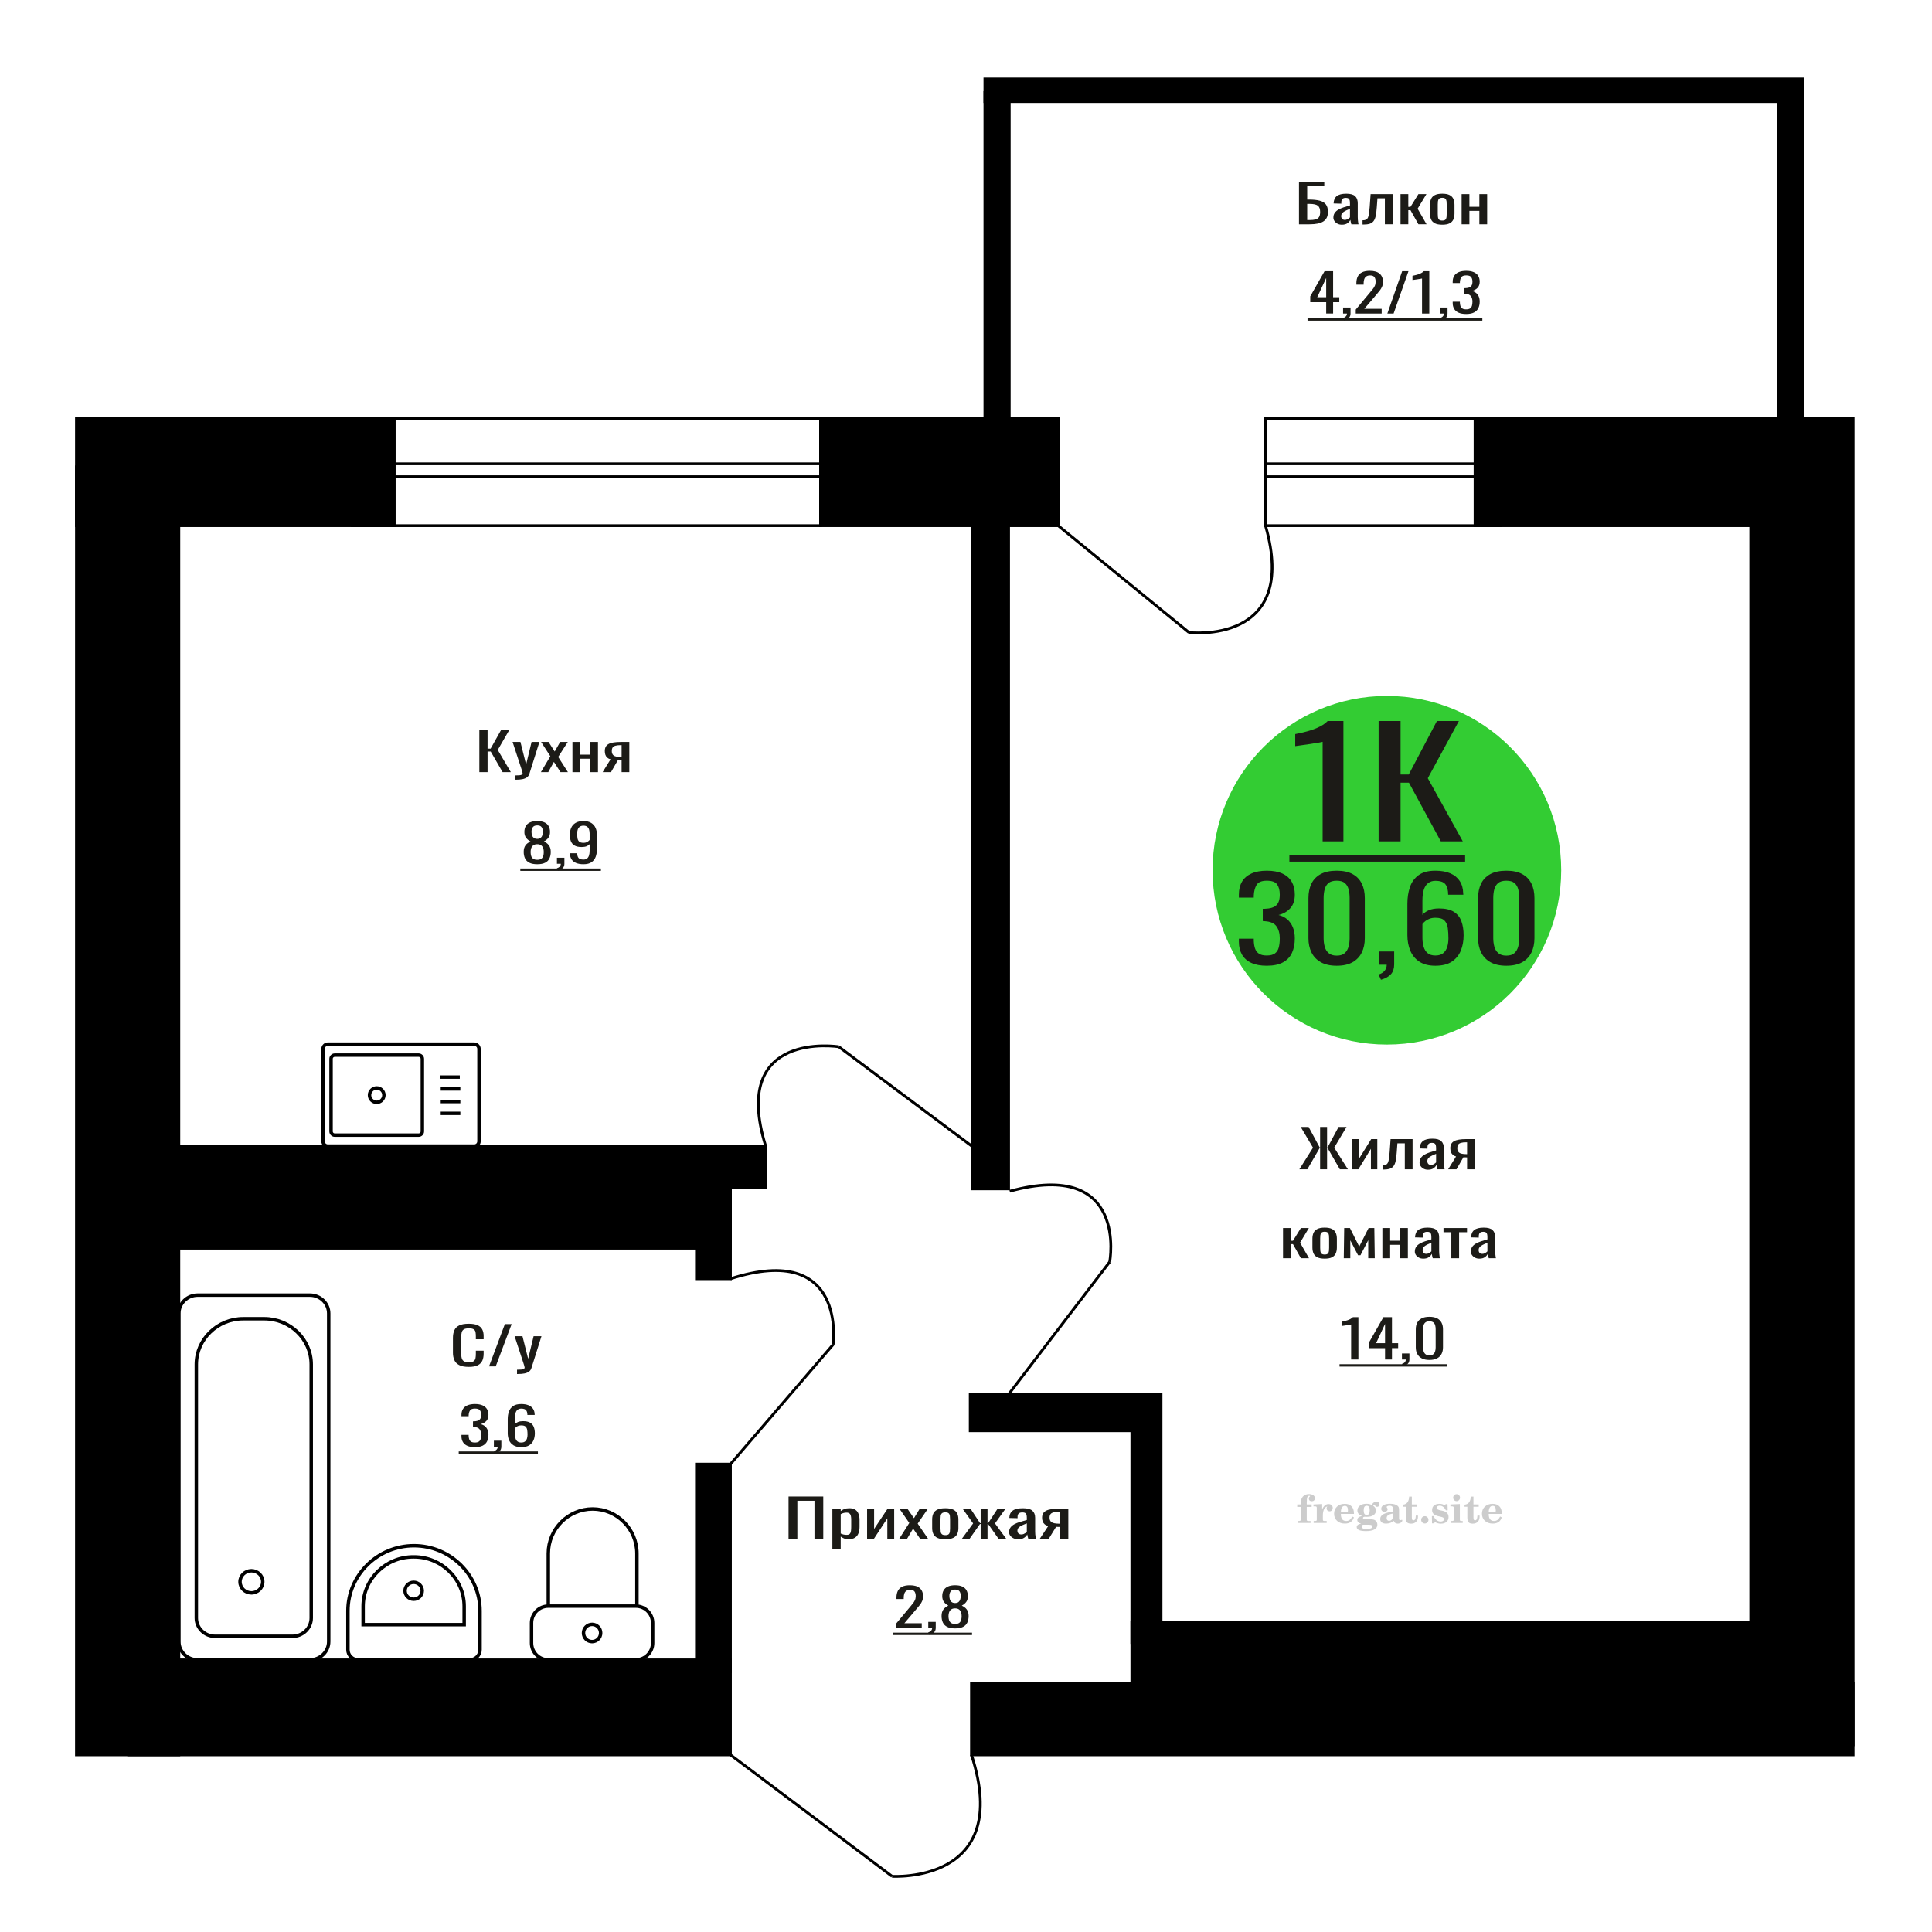 <?xml version="1.0" encoding="UTF-8"?>
<!DOCTYPE svg PUBLIC "-//W3C//DTD SVG 1.1//EN" "http://www.w3.org/Graphics/SVG/1.1/DTD/svg11.dtd">
<!-- Creator: CorelDRAW 2019 -->
<svg xmlns="http://www.w3.org/2000/svg" xml:space="preserve" width="140mm" height="140mm" version="1.1" style="shape-rendering:geometricPrecision; text-rendering:geometricPrecision; image-rendering:optimizeQuality; fill-rule:evenodd; clip-rule:evenodd"
viewBox="0 0 14000 14000"
 xmlns:xlink="http://www.w3.org/1999/xlink">
 <defs>
  <style type="text/css">
   <![CDATA[
    .str0 {stroke:black;stroke-width:25;stroke-miterlimit:22.926}
    .str2 {stroke:black;stroke-width:25.01;stroke-miterlimit:22.926}
    .str1 {stroke:black;stroke-width:20;stroke-miterlimit:22.926}
    .fil1 {fill:none}
    .fil5 {fill:black}
    .fil4 {fill:#1C1B17}
    .fil3 {fill:#33CC33}
    .fil0 {fill:#1C1B17;fill-rule:nonzero}
    .fil2 {fill:#CCCCCC;fill-rule:nonzero}
   ]]>
  </style>
 </defs>
 <g id="Слой_x0020_1">
  <polygon class="fil0" points="5714.11,11150.98 5714.11,10844.27 5965.69,10844.27 5965.69,11150.98 5901.96,11150.98 5901.96,10874.94 5777.86,10874.94 5777.86,11150.98 "/>
  <path id="1" class="fil0" d="M6031.7 11222.92l0 -290.8 60.35 0 0 17.42c7.15,-5.56 15.79,-10.35 25.95,-14.39 10.16,-4.04 22.18,-6.06 36.09,-6.06 16.92,0 30.38,2.97 40.34,8.9 9.97,5.93 17.39,13.38 22.27,22.34 4.9,8.96 8.09,18.05 9.6,27.26 1.5,9.22 2.26,17.1 2.26,23.67l0 53.01c0,15.4 -2.26,29.98 -6.78,43.73 -4.51,13.76 -12.69,24.87 -24.53,33.32 -11.85,8.46 -28.49,12.69 -49.92,12.69 -11.67,0 -22,-1.96 -31.03,-5.87 -9.01,-3.91 -17.1,-8.39 -24.25,-13.44l0 88.22 -60.35 0zm103.79 -100.72c10.53,0 18.05,-2.58 22.55,-7.76 4.51,-5.17 7.34,-12.18 8.46,-21.01 1.13,-8.84 1.7,-18.56 1.7,-29.16l0 -53.01c0,-9.09 -0.75,-17.48 -2.25,-25.18 -1.51,-7.7 -4.71,-13.82 -9.59,-18.37 -4.89,-4.54 -12.61,-6.81 -23.14,-6.81 -7.89,0 -15.42,1.13 -22.55,3.41 -7.15,2.27 -13.35,4.92 -18.62,7.95l0 140.1c5.64,2.77 12.03,5.11 19.18,7 7.14,1.9 15.23,2.84 24.26,2.84z"/>
  <polygon id="2" class="fil0" points="6283.28,11150.98 6283.28,10932.12 6334.05,10932.12 6334.05,11079.42 6432.19,10932.12 6479.57,10932.12 6479.57,11150.98 6429.94,11150.98 6429.94,11002.55 6332.35,11150.98 "/>
  <polygon id="3" class="fil0" points="6515.67,11150.98 6588.99,11035.87 6517.35,10932.12 6574.9,10932.12 6622.84,11001.41 6665.14,10932.12 6724.37,10932.12 6649.92,11040.79 6725.5,11150.98 6667.96,11150.98 6616.64,11076.76 6572.63,11150.98 "/>
  <path id="4" class="fil0" d="M6850.15 11154.01c-24.06,0 -43.06,-3.28 -56.97,-9.85 -13.91,-6.56 -23.79,-15.9 -29.61,-28.02 -5.83,-12.11 -8.75,-26.38 -8.75,-42.78l0 -63.62c0,-16.4 2.92,-30.67 8.75,-42.78 5.82,-12.12 15.7,-21.46 29.61,-28.02 13.91,-6.57 32.91,-9.85 56.97,-9.85 24.07,0 42.96,3.28 56.69,9.85 13.72,6.56 23.5,15.9 29.34,28.02 5.82,12.11 8.74,26.38 8.74,42.78l0 63.62c0,16.4 -2.92,30.67 -8.74,42.78 -5.84,12.12 -15.62,21.46 -29.34,28.02 -13.73,6.57 -32.62,9.85 -56.69,9.85zm0 -29.91c11.66,0 19.84,-2.28 24.53,-6.82 4.71,-4.54 7.52,-10.54 8.46,-17.99 0.94,-7.44 1.42,-15.2 1.42,-23.28l0 -68.54c0,-8.33 -0.48,-16.15 -1.42,-23.47 -0.94,-7.33 -3.75,-13.32 -8.46,-17.99 -4.69,-4.67 -12.87,-7.01 -24.53,-7.01 -11.65,0 -19.94,2.34 -24.82,7.01 -4.89,4.67 -7.81,10.66 -8.75,17.99 -0.93,7.32 -1.4,15.14 -1.4,23.47l0 68.54c0,8.08 0.47,15.84 1.4,23.28 0.94,7.45 3.86,13.45 8.75,17.99 4.88,4.54 13.17,6.82 24.82,6.82z"/>
  <polygon id="5" class="fil0" points="6969.72,11150.98 7051.52,11039.28 6974.8,10932.12 7032.34,10932.12 7101.72,11037.39 7106.24,11037.39 7106.24,10932.12 7155.87,10932.12 7155.87,11037.39 7160.39,11037.39 7229.2,10932.12 7286.74,10932.12 7210.02,11039.28 7291.81,11150.98 7235.98,11150.98 7160.39,11043.44 7155.87,11043.44 7155.87,11150.98 7106.24,11150.98 7106.24,11043.44 7101.16,11043.44 7025.57,11150.98 "/>
  <path id="6" class="fil0" d="M7377.55 11154.01c-12.79,0 -24.07,-2.46 -33.84,-7.38 -9.79,-4.93 -17.49,-11.24 -23.14,-18.94 -5.63,-7.7 -8.46,-15.84 -8.46,-24.42 0,-13.63 3.4,-25.12 10.16,-34.46 6.77,-9.34 16.08,-17.23 27.92,-23.66 11.84,-6.44 25.58,-12.06 41.17,-16.85 15.62,-4.8 32.06,-9.47 49.37,-14.01l0 -15.53c0,-8.83 -0.76,-16.15 -2.26,-21.96 -1.51,-5.8 -4.61,-10.16 -9.31,-13.06 -4.7,-2.91 -11.76,-4.36 -21.16,-4.36 -8.26,0 -14.94,1.27 -20.02,3.79 -5.08,2.52 -8.74,6.12 -10.99,10.79 -2.27,4.67 -3.38,10.16 -3.38,16.47l0 10.98 -59.8 -1.51c0.75,-24.23 9.03,-42.09 24.82,-53.58 15.79,-11.49 40.24,-17.23 73.32,-17.23 32.34,0 55.28,5.93 68.82,17.8 13.55,11.86 20.31,29.03 20.31,51.49l0 99.97c0,6.81 0.28,13.38 0.85,19.69 0.56,6.31 1.31,12.18 2.25,17.6 0.94,5.43 1.79,10.54 2.55,15.34l-55.29 0c-1.13,-4.04 -2.53,-9.15 -4.23,-15.34 -1.7,-6.18 -2.92,-11.8 -3.66,-16.85 -3.77,8.59 -11,16.6 -21.72,24.05 -10.71,7.45 -25.48,11.17 -44.28,11.17zm23.69 -34.84c6.02,0 11.66,-1.13 16.92,-3.4 5.26,-2.28 9.97,-4.86 14.11,-7.77 4.13,-2.9 6.96,-5.23 8.46,-7l0 -62.1c-9.41,3.53 -18.25,7.07 -26.51,10.6 -8.27,3.54 -15.51,7.26 -21.72,11.17 -6.2,3.91 -11.1,8.33 -14.66,13.25 -3.58,4.93 -5.37,10.54 -5.37,16.85 0,8.84 2.45,15.78 7.33,20.83 4.89,5.05 12.04,7.57 21.44,7.57z"/>
  <path id="7" class="fil0" d="M7534.36 11150.98l61.48 -92.77c-10.53,-2.78 -19.08,-6.94 -25.67,-12.49 -6.58,-5.56 -11.38,-12.37 -14.37,-20.45 -3.01,-8.08 -4.52,-17.17 -4.52,-27.26 0,-11.62 2.25,-21.59 6.76,-29.92 4.52,-8.33 11.67,-15.14 21.44,-20.45 9.77,-5.3 22.75,-9.21 38.93,-11.73 16.16,-2.53 36.09,-3.79 59.78,-3.79l63.18 0 0 218.86 -59.8 0 0 -86.33c-6,0 -11.08,-0.07 -15.23,-0.19 -4.14,-0.13 -8.65,-0.32 -13.54,-0.57l-53.58 87.09 -64.86 0zm140.45 -109.81c0.76,0 1.98,0 3.66,0 1.7,0 2.73,0 3.1,0l0 -85.95c-0.37,0 -1.4,0 -3.1,0 -1.68,0 -2.73,0 -3.1,0 -17.68,0 -31.68,1.45 -42.02,4.35 -10.34,2.91 -17.58,7.45 -21.72,13.63 -4.14,6.19 -6.2,14.46 -6.2,24.81 0,14.38 4.78,25.11 14.38,32.18 9.59,7.07 27.93,10.73 55,10.98z"/>
  <path class="fil1 str0" d="M2375.69 7566.13l1060.67 0c19.02,0 34.6,15.52 34.6,34.48l0 670.04c0,18.96 -15.58,34.48 -34.6,34.48l-1060.67 0c-19.04,0 -34.61,-15.52 -34.61,-34.48l0 -670.04c0,-18.96 15.57,-34.48 34.61,-34.48zm50.43 79.58l607.37 0c14.94,0 27.15,12.17 27.15,27.05l0 525.73c0,14.88 -12.21,27.06 -27.15,27.06l-607.37 0c-14.93,0 -27.14,-12.18 -27.14,-27.06l0 -525.73c0,-14.88 12.21,-27.05 27.14,-27.05zm303.69 237.91c28.82,0 52.18,23.29 52.18,52.01 0,28.72 -23.36,52 -52.18,52 -28.82,0 -52.18,-23.28 -52.18,-52 0,-28.72 23.36,-52.01 52.18,-52.01zm459.82 -78.73l142.23 0m-138.28 85.57l142.23 0m-142.23 91.68l142.23 0m-142.23 85.57l142.23 0"/>
  <path class="fil2" d="M9400.17 10919.61l0 -17.78 25.02 0 0 -5.65c0,-21.97 5.22,-38.99 15.71,-51.17 10.49,-12.19 25.21,-18.26 44.12,-18.26 13.27,0 23.76,2.73 31.52,8.14 7.76,5.41 11.66,12.7 11.66,21.87 0,6.82 -2.07,12.19 -6.21,16.09 -4.14,3.9 -9.87,5.83 -17.26,5.83 -6.07,0 -11.01,-1.78 -14.82,-5.36 -3.81,-3.57 -5.73,-8.18 -5.73,-13.78 0,-5.88 2.63,-11.1 7.95,-15.71 1.08,-1.08 1.64,-1.79 1.64,-2.07 0,-0.99 -0.47,-1.74 -1.36,-2.16 -0.94,-0.47 -2.45,-0.71 -4.57,-0.71 -7,0 -11.85,3.58 -14.53,10.68 -2.73,7.1 -4.09,21.54 -4.09,43.32l0 8.94 35.51 0 0 17.78 -35.51 0 0 91.43c0,4.14 0.84,6.97 2.59,8.47 1.74,1.51 5.08,2.26 10.01,2.26l15.06 0 0 14.11 -93.7 0 0 -14.11 12.37 -0.28c3.76,-0.19 6.3,-0.99 7.67,-2.5 1.31,-1.45 1.97,-4.09 1.97,-7.95l0 -91.43 -25.02 0z"/>
  <path id="1" class="fil2" d="M9519.17 11035.88l0 -14.11 13.22 -0.28c3.86,-0.29 6.44,-1.13 7.71,-2.54 1.27,-1.41 1.93,-4.05 1.93,-7.91l0 -84.47c0,-4.52 -0.99,-7.53 -3.01,-8.99 -2.02,-1.46 -6.21,-2.21 -12.56,-2.21 -0.84,0 -2.21,0.05 -4.09,0.14 -1.88,0.1 -3.29,0.14 -4.33,0.14l0 -13.82 62.89 -3.11 0 38.85c5.55,-12.74 12.14,-22.39 19.9,-28.88 7.71,-6.44 16.41,-9.69 26.15,-9.69 9.03,0 16.37,2.54 22.01,7.58 5.65,5.08 8.47,11.52 8.47,19.42 0,7.72 -2.07,13.88 -6.26,18.53 -4.18,4.66 -9.69,6.97 -16.51,6.97 -6.35,0 -11.52,-2.03 -15.52,-6.12 -4,-4.09 -6.02,-9.41 -6.02,-15.94 0,-2.59 0.42,-4.94 1.27,-7.15 0.8,-2.21 2.12,-4.33 3.86,-6.35 -10.49,3.38 -18.44,10.67 -23.94,21.77 -5.51,11.11 -8.28,25.59 -8.28,43.42l0 29.91c0,3.86 0.66,6.5 1.97,7.95 1.37,1.51 3.91,2.31 7.67,2.5l18.02 0.28 0 14.11 -94.55 0z"/>
  <path id="2" class="fil2" d="M9798.62 10989.31l12.42 5.93c-4.42,14.77 -12.14,26.01 -23.19,33.68 -11.1,7.67 -25.17,11.48 -42.24,11.48 -23.43,0 -42.29,-6.59 -56.68,-19.71 -14.35,-13.13 -21.54,-30.34 -21.54,-51.65 0,-21.26 7.15,-38.57 21.4,-51.83 14.3,-13.27 32.97,-19.9 56.02,-19.9 21.02,0 37.35,6.07 49.01,18.25 11.67,12.14 17.5,29.21 17.5,51.13l0 3.71 -94.83 0 0 1.93c0,16.33 3.3,28.65 9.83,36.97 6.59,8.33 16.37,12.47 29.31,12.47 9.45,0 17.78,-2.73 24.93,-8.19 7.19,-5.45 13.21,-13.54 18.06,-24.27zm-82.13 -33.58l43.37 0c2.96,0 5.03,-0.66 6.21,-1.93 1.18,-1.27 1.79,-3.62 1.79,-7.05 0,-12.14 -1.84,-20.98 -5.46,-26.49 -3.62,-5.5 -9.31,-8.27 -17.12,-8.27 -8.98,0 -15.85,3.62 -20.6,10.81 -4.71,7.25 -7.43,18.21 -8.19,32.93z"/>
  <path id="3" class="fil2" d="M9863.15 11041.01c-9.12,-2.31 -15.99,-5.69 -20.65,-10.26 -4.65,-4.56 -6.96,-10.16 -6.96,-16.88 0,-7.43 3.06,-13.55 9.22,-18.39 6.16,-4.8 15.05,-8.09 26.62,-9.84 -11.38,-3.05 -20.03,-8.04 -26.01,-15.05 -5.97,-6.96 -8.98,-15.47 -8.98,-25.49 0,-14.3 6.07,-25.97 18.2,-34.9 12.14,-8.99 27.99,-13.45 47.56,-13.45 6.91,0 13.4,0.7 19.56,2.07 6.17,1.36 12.14,3.43 17.92,6.16l4.85 -7.01c3.76,-5.36 8.28,-9.46 13.5,-12.37 5.22,-2.92 10.68,-4.38 16.37,-4.38 6.25,0 11.33,1.79 15.28,5.37 3.96,3.62 5.93,8.23 5.93,13.82 0,5.51 -1.5,10.02 -4.56,13.46 -3.01,3.43 -6.96,5.17 -11.81,5.17 -3.34,0 -6.16,-0.7 -8.56,-2.12 -2.4,-1.45 -4.33,-3.62 -5.78,-6.53 -0.57,-1.13 -0.9,-2.5 -1.09,-4.14 -0.28,-2.31 -1.27,-3.48 -2.91,-3.58 -1.65,0 -3.48,0.8 -5.51,2.4 -2.02,1.6 -3.66,3.62 -4.93,6.07 6.96,4.8 12.04,9.92 15.24,15.43 3.19,5.55 4.79,11.9 4.79,19.05 0,14.34 -5.83,25.58 -17.45,33.72 -11.62,8.14 -27.75,12.23 -48.4,12.23 -1.74,0 -4.18,-0.09 -7.34,-0.28 -3.1,-0.19 -5.36,-0.28 -6.72,-0.28 -4.33,0 -7.72,0.8 -10.11,2.44 -2.45,1.6 -3.67,3.81 -3.67,6.64 0,3.24 1.08,5.5 3.24,6.77 2.17,1.27 5.93,1.93 11.34,1.93l20.46 0c10.72,0 20.08,0.33 28.03,1.03 8,0.71 13.45,1.6 16.51,2.68 7.72,2.78 13.74,7.34 18.06,13.78 4.33,6.45 6.5,13.88 6.5,22.3 0,14.86 -7.06,26.29 -21.17,34.29 -14.11,8 -34.34,11.99 -60.73,11.99 -22.43,0 -39.32,-2.44 -50.65,-7.29 -11.34,-4.89 -17.03,-12.13 -17.03,-21.77 0,-6.35 2.77,-11.62 8.28,-15.9 5.5,-4.28 13.36,-7.25 23.56,-8.89zm13.88 7.85c-3.58,1.46 -6.12,3.15 -7.62,5.04 -1.51,1.88 -2.26,4.32 -2.26,7.38 0,6.16 2.68,10.72 8,13.64 5.31,2.96 13.59,4.42 24.83,4.42 15.24,0 26.53,-1.41 33.82,-4.18 7.29,-2.83 10.96,-7.15 10.96,-13.08 0,-4.66 -1.97,-8.04 -5.93,-10.11 -3.95,-2.07 -10.72,-3.11 -20.32,-3.11l-41.48 0zm4.8 -104.51c0,11.61 1.74,20.08 5.22,25.4 3.53,5.31 8.98,7.99 16.46,7.99 7.53,0 13.08,-2.68 16.7,-8.09 3.57,-5.36 5.36,-13.78 5.36,-25.3 0,-11.29 -1.79,-19.66 -5.36,-25.07 -3.62,-5.41 -9.17,-8.14 -16.7,-8.14 -7.48,0 -12.93,2.73 -16.46,8.14 -3.48,5.41 -5.22,13.78 -5.22,25.07z"/>
  <path id="4" class="fil2" d="M10094.39 10967.58c-16.7,2.68 -28.6,6.63 -35.66,11.86 -7.1,5.22 -10.63,12.55 -10.63,22.06 0,5.78 1.6,10.34 4.75,13.78 3.15,3.38 7.43,5.08 12.75,5.08 8.7,0 15.71,-3.25 20.93,-9.74 5.22,-6.49 7.86,-15.38 7.86,-26.67l0 -16.37zm43.74 35.75c0,4.52 0.8,7.71 2.4,9.64 1.6,1.93 4.23,2.87 7.81,2.87 1.64,0 3.52,-0.47 5.64,-1.46 2.12,-0.94 3.43,-1.41 4,-1.41 1.08,0 1.97,0.33 2.63,1.08 0.61,0.76 0.94,1.79 0.94,3.2 0,5.88 -3.34,11.25 -10.06,16.14 -6.73,4.84 -14.77,7.29 -24.13,7.29 -7.01,0 -12.98,-1.84 -17.92,-5.55 -4.99,-3.72 -7.9,-8.52 -8.85,-14.35 -7.71,6.3 -16.46,11.2 -26.24,14.68 -9.79,3.48 -19.85,5.22 -30.25,5.22 -13.5,0 -23.99,-2.92 -31.42,-8.8 -7.43,-5.88 -11.14,-14.16 -11.14,-24.83 0,-14.21 7.47,-25.64 22.38,-34.2 14.92,-8.61 38.53,-15.05 70.75,-19.38l0 -15.33c0,-9.93 -1.98,-16.94 -5.93,-21.07 -3.95,-4.14 -10.53,-6.21 -19.71,-6.21 -5.97,0 -11,0.98 -15.05,2.96 -4.09,1.98 -6.16,4.28 -6.16,6.82 0,0.66 1.22,2.54 3.67,5.69 2.44,3.11 3.67,6.59 3.67,10.49 0,5.32 -2.07,9.6 -6.26,12.89 -4.18,3.24 -9.64,4.89 -16.32,4.89 -6.82,0 -12.47,-1.97 -16.98,-5.93 -4.47,-3.95 -6.73,-8.89 -6.73,-14.86 0,-11.76 5.65,-20.88 16.94,-27.37 11.33,-6.45 27.28,-9.69 47.97,-9.69 11.57,0 21.73,1.17 30.53,3.52 8.75,2.31 15.99,5.79 21.68,10.35 4.52,3.53 7.67,7.48 9.46,11.95 1.79,4.42 2.68,11.24 2.68,20.41l0 60.35z"/>
  <path id="5" class="fil2" d="M10274.87 10982.54c0,0.66 0.09,1.65 0.24,2.96 0.14,1.32 0.18,2.31 0.18,2.97 0,16.51 -4.37,29.39 -13.12,38.66 -8.8,9.22 -20.98,13.83 -36.55,13.83 -14.2,0 -24.32,-3.34 -30.29,-10.07 -5.97,-6.68 -8.94,-18.48 -8.94,-35.41l0 -77 -20.32 0 0 -15.15c13.97,-0.89 24.84,-6.35 32.55,-16.27 7.72,-9.93 11.95,-23.95 12.7,-41.96l19.38 0 0 56.73 38.1 0 0 16.65 -38.1 0 0 74.78c0,9.55 0.9,15.9 2.64,19.01 1.74,3.15 4.79,4.7 9.22,4.7 5.41,0 9.5,-2.87 12.32,-8.56 2.77,-5.69 4.33,-14.3 4.61,-25.87l15.38 0z"/>
  <path id="6" class="fil2" d="M10324.78 10986.77c7.15,0 13.35,2.59 18.58,7.81 5.22,5.18 7.85,11.38 7.85,18.63 0,7.29 -2.59,13.54 -7.81,18.77 -5.17,5.22 -11.38,7.85 -18.62,7.85 -7.2,0 -13.36,-2.63 -18.54,-7.85 -5.22,-5.23 -7.8,-11.48 -7.8,-18.77 0,-7.15 2.63,-13.36 7.85,-18.58 5.22,-5.22 11.38,-7.86 18.49,-7.86z"/>
  <path id="7" class="fil2" d="M10376.05 10986.21l12.18 0c5.79,12.79 13.12,22.58 22.01,29.35 8.94,6.77 18.87,10.16 29.87,10.16 7.2,0 12.89,-1.6 17.08,-4.75 4.23,-3.2 6.35,-7.43 6.35,-12.79 0,-4.8 -1.84,-8.47 -5.55,-11.06 -3.72,-2.59 -11.62,-5.13 -23.76,-7.62 -20.84,-4 -35.51,-9.64 -44.02,-16.84 -8.52,-7.19 -12.75,-17.26 -12.75,-30.19 0,-14.35 4.75,-25.45 14.25,-33.31 9.5,-7.9 23,-11.85 40.45,-11.85 6.49,0 12.7,0.8 18.49,2.45 5.83,1.64 11.15,3.99 15.94,7.1l11.06 -7.57 11.61 0 1.37 45.15 -13.27 0c-4.93,-10.58 -11.33,-18.91 -19.14,-24.88 -7.81,-5.98 -16.18,-8.99 -25.16,-8.99 -6.82,0 -12.37,1.51 -16.65,4.57 -4.33,3.05 -6.5,6.86 -6.5,11.47 0,8.75 11.15,15.1 33.4,19.05 2.68,0.47 4.75,0.85 6.21,1.13 15.71,2.92 27.56,8.23 35.46,15.95 7.91,7.71 11.86,17.73 11.86,30.01 0,14.81 -4.99,26.53 -14.96,35.18 -9.97,8.7 -23.57,13.03 -40.83,13.03 -7.71,0 -15.05,-0.89 -21.92,-2.73 -6.91,-1.83 -13.12,-4.47 -18.76,-7.95l-12.14 8.42 -11.34 0 -0.84 -52.49z"/>
  <path id="8" class="fil2" d="M10530.37 10852.44c0,-7.01 2.4,-12.94 7.25,-17.78 4.84,-4.89 10.67,-7.34 17.59,-7.34 6.63,0 12.37,2.45 17.26,7.38 4.85,4.94 7.29,10.82 7.29,17.74 0,6.91 -2.4,12.84 -7.24,17.87 -4.85,5.03 -10.59,7.53 -17.31,7.53 -6.92,0 -12.75,-2.45 -17.59,-7.39 -4.85,-4.94 -7.25,-10.91 -7.25,-18.01zm48.26 158.56c0,3.95 0.66,6.68 1.93,8.09 1.32,1.41 3.91,2.21 7.76,2.4l11.2 0.28 0 14.11 -87.21 0 0 -14.11 12.28 -0.28c3.81,-0.19 6.39,-0.99 7.71,-2.5 1.37,-1.45 2.02,-4.14 2.02,-7.99l0 -84.48c0,-4.47 -0.98,-7.48 -3.01,-8.94 -2.02,-1.46 -6.16,-2.21 -12.41,-2.21 -0.85,0 -2.17,0.05 -4.1,0.14 -1.88,0.1 -3.34,0.14 -4.46,0.14l0 -13.82 68.29 -3.11 0 112.28z"/>
  <path id="9" class="fil2" d="M10721.34 10982.54c0,0.66 0.09,1.65 0.24,2.96 0.14,1.32 0.18,2.31 0.18,2.97 0,16.51 -4.37,29.39 -13.12,38.66 -8.8,9.22 -20.98,13.83 -36.55,13.83 -14.2,0 -24.32,-3.34 -30.29,-10.07 -5.97,-6.68 -8.94,-18.48 -8.94,-35.41l0 -77 -20.32 0 0 -15.15c13.97,-0.89 24.84,-6.35 32.55,-16.27 7.72,-9.93 11.95,-23.95 12.7,-41.96l19.38 0 0 56.73 38.1 0 0 16.65 -38.1 0 0 74.78c0,9.55 0.9,15.9 2.64,19.01 1.74,3.15 4.79,4.7 9.22,4.7 5.41,0 9.5,-2.87 12.32,-8.56 2.77,-5.69 4.33,-14.3 4.61,-25.87l15.38 0z"/>
  <path id="10" class="fil2" d="M10869.93 10989.31l12.42 5.93c-4.42,14.77 -12.14,26.01 -23.19,33.68 -11.1,7.67 -25.17,11.48 -42.24,11.48 -23.43,0 -42.29,-6.59 -56.68,-19.71 -14.35,-13.13 -21.54,-30.34 -21.54,-51.65 0,-21.26 7.15,-38.57 21.4,-51.83 14.3,-13.27 32.97,-19.9 56.02,-19.9 21.02,0 37.35,6.07 49.01,18.25 11.67,12.14 17.5,29.21 17.5,51.13l0 3.71 -94.83 0 0 1.93c0,16.33 3.3,28.65 9.83,36.97 6.59,8.33 16.37,12.47 29.31,12.47 9.45,0 17.78,-2.73 24.93,-8.19 7.19,-5.45 13.21,-13.54 18.06,-24.27zm-82.13 -33.58l43.37 0c2.96,0 5.03,-0.66 6.21,-1.93 1.18,-1.27 1.79,-3.62 1.79,-7.05 0,-12.14 -1.84,-20.98 -5.46,-26.49 -3.62,-5.5 -9.31,-8.27 -17.12,-8.27 -8.98,0 -15.85,3.62 -20.6,10.81 -4.71,7.25 -7.43,18.21 -8.19,32.93z"/>
  <circle class="fil3" cx="10049.91" cy="6306.19" r="1263.12"/>
  <path class="fil0" d="M9179.04 6998.03c-44.81,0 -82.15,-6.94 -112.02,-20.84 -29.87,-13.89 -52.28,-33.9 -67.22,-60.02 -14.93,-26.11 -22.41,-56.96 -22.41,-92.52l0 -22.51 107.95 0c0,2.22 0,4.59 0,7.09 0,2.5 0,5.14 0,7.92 0.69,20 3.57,38.06 8.67,54.18 5.09,16.11 14.25,28.9 27.49,38.34 13.24,9.45 32.42,14.17 57.54,14.17 26.49,0 46.51,-5.14 60.09,-15.42 13.58,-10.28 22.75,-24.87 27.5,-43.76 4.75,-18.9 7.13,-40.57 7.13,-65.02 0,-35.57 -7.97,-64.6 -23.93,-87.11 -15.96,-22.51 -43.97,-34.87 -84.02,-37.09 -2.04,-0.56 -4.59,-0.84 -7.65,-0.84 -3.05,0 -5.59,0 -7.63,0l0 -89.19c2.04,0 4.41,0 7.13,0 2.71,0 5.08,0 7.12,0 38.71,-1.11 66.54,-9.45 83.52,-25.01 16.97,-15.56 25.46,-41.4 25.46,-77.52 0,-30.56 -6.29,-55.02 -18.85,-73.36 -12.56,-18.33 -37.51,-27.5 -74.84,-27.5 -37.35,0 -62.13,10.14 -74.36,30.42 -12.22,20.29 -19.01,46.27 -20.37,77.94 0,2.22 0,4.59 0,7.09 0,2.5 0,4.86 0,7.08l-107.95 0 0 -22.5c0,-36.13 7.48,-66.97 22.41,-92.53 14.94,-25.56 37.52,-45.29 67.73,-59.19 30.2,-13.89 67.72,-20.83 112.54,-20.83 45.48,0 83.16,6.94 113.03,20.83 29.88,13.9 52.28,33.76 67.22,59.61 14.95,25.84 22.41,56.82 22.41,92.94 0,40.57 -10.69,73.08 -32.08,97.53 -21.38,24.45 -50.07,41.12 -86.06,50.01 25.12,6.12 46.34,16.68 63.65,31.68 17.31,15 30.73,34.04 40.23,57.1 9.51,23.06 14.26,49.88 14.26,80.44 0,40.01 -6.79,74.88 -20.37,104.61 -13.58,29.74 -35.3,52.8 -65.18,69.19 -29.87,16.4 -69.26,24.59 -118.14,24.59z"/>
  <path id="1" class="fil0" d="M9686.23 6998.03c-46.86,0 -85.38,-8.61 -115.59,-25.84 -30.22,-17.23 -52.62,-40.84 -67.22,-70.85 -14.6,-30.01 -21.9,-64.19 -21.9,-102.53l0 -290.92c0,-39.46 7.12,-74.05 21.38,-103.78 14.26,-29.73 36.5,-52.94 66.71,-69.61 30.21,-16.67 69.09,-25 116.62,-25 47.52,0 86.22,8.33 116.1,25 29.87,16.67 51.94,39.88 66.19,69.61 14.26,29.73 21.38,64.32 21.38,103.78l0 290.92c0,38.9 -7.29,73.35 -21.89,103.36 -14.6,30.01 -36.83,53.49 -66.71,70.44 -29.87,16.95 -68.23,25.42 -115.07,25.42zm0 -73.35c25.79,0 45.31,-6.12 58.56,-18.34 13.23,-12.23 22.4,-27.93 27.48,-47.1 5.1,-19.17 7.65,-39.04 7.65,-59.6l0 -292.59c0,-21.67 -2.38,-42.09 -7.13,-61.26 -4.75,-19.18 -13.75,-34.6 -26.99,-46.27 -13.23,-11.67 -33.1,-17.5 -59.57,-17.5 -26.49,0 -46.52,5.83 -60.09,17.5 -13.59,11.67 -22.75,27.09 -27.5,46.27 -4.75,19.17 -7.14,39.59 -7.14,61.26l0 292.59c0,20.56 2.56,40.43 7.65,59.6 5.08,19.17 14.59,34.87 28.52,47.1 13.91,12.22 33.44,18.34 58.56,18.34z"/>
  <path id="2" class="fil0" d="M10007.02 7099.73l-17.31 -38.35c18.34,-5 32.77,-13.75 43.29,-26.25 10.52,-12.51 15.78,-27.37 15.78,-44.6l-58.04 0 0 -95.86 112.02 0 0 94.19c0,29.46 -7.81,52.94 -23.42,70.44 -15.62,17.51 -39.72,30.98 -72.32,40.43z"/>
  <path id="3" class="fil0" d="M10401.16 6998.03c-47.53,0 -86.23,-9.86 -116.1,-29.59 -29.88,-19.73 -51.77,-46.4 -65.69,-80.02 -13.92,-33.62 -20.88,-71 -20.88,-112.12l0 -227.57c0,-43.9 6.11,-83.91 18.33,-120.03 12.23,-36.12 33.1,-65.02 62.64,-86.7 29.53,-21.67 70.1,-32.5 121.7,-32.5 42.77,0 78.92,6.39 108.47,19.17 29.53,12.78 52.27,31.4 68.23,55.85 15.96,24.45 24.26,54.18 24.95,89.19 0,1.11 0.17,2.64 0.51,4.59 0.33,1.94 0.5,3.75 0.5,5.41l-109.98 0c0,-32.78 -6.45,-57.79 -19.35,-75.02 -12.9,-17.23 -37.35,-25.84 -73.33,-25.84 -19.7,0 -36.67,5.14 -50.92,15.42 -14.26,10.28 -24.95,25.98 -32.09,47.1 -7.12,21.12 -10.69,48.35 -10.69,81.69l0 102.53c10.86,-13.89 26.31,-25.15 46.34,-33.76 20.03,-8.61 44.65,-12.92 73.83,-12.92 45.5,0 81.14,8.06 106.94,24.17 25.81,16.12 44.13,38.76 54.99,67.94 10.87,29.18 16.3,63.49 16.3,102.95 0,40.56 -6.79,77.52 -20.36,110.86 -13.59,33.35 -35.31,59.88 -65.18,79.61 -29.88,19.73 -69.59,29.59 -119.16,29.59zm0 -74.19c24.45,0 43.46,-5.69 57.03,-17.08 13.57,-11.4 23.25,-26.54 29.03,-45.43 5.77,-18.9 8.65,-39.46 8.65,-61.69 0,-26.67 -1.53,-51.4 -4.58,-74.19 -3.06,-22.78 -11.04,-40.98 -23.94,-54.6 -12.9,-13.61 -34.96,-20.42 -66.19,-20.42 -14.94,0 -28.52,2.22 -40.73,6.67 -12.23,4.44 -22.75,10.14 -31.57,17.09 -8.84,6.94 -15.96,14.31 -21.4,22.09l0 100.86c0,22.78 2.89,43.9 8.66,63.35 5.77,19.45 15.45,34.87 29.02,46.27 13.59,11.39 32.26,17.08 56.02,17.08z"/>
  <path id="4" class="fil0" d="M10915.47 6998.03c-46.86,0 -85.38,-8.61 -115.59,-25.84 -30.22,-17.23 -52.62,-40.84 -67.22,-70.85 -14.6,-30.01 -21.9,-64.19 -21.9,-102.53l0 -290.92c0,-39.46 7.13,-74.05 21.38,-103.78 14.26,-29.73 36.5,-52.94 66.71,-69.61 30.21,-16.67 69.09,-25 116.62,-25 47.52,0 86.22,8.33 116.1,25 29.87,16.67 51.94,39.88 66.19,69.61 14.26,29.73 21.39,64.32 21.39,103.78l0 290.92c0,38.9 -7.3,73.35 -21.9,103.36 -14.6,30.01 -36.83,53.49 -66.71,70.44 -29.87,16.95 -68.23,25.42 -115.07,25.42zm0 -73.35c25.79,0 45.31,-6.12 58.56,-18.34 13.23,-12.23 22.4,-27.93 27.49,-47.1 5.09,-19.17 7.64,-39.04 7.64,-59.6l0 -292.59c0,-21.67 -2.38,-42.09 -7.13,-61.26 -4.75,-19.18 -13.75,-34.6 -26.99,-46.27 -13.23,-11.67 -33.1,-17.5 -59.57,-17.5 -26.49,0 -46.51,5.83 -60.09,17.5 -13.58,11.67 -22.75,27.09 -27.5,46.27 -4.75,19.17 -7.14,39.59 -7.14,61.26l0 292.59c0,20.56 2.56,40.43 7.65,59.6 5.09,19.17 14.59,34.87 28.52,47.1 13.91,12.22 33.44,18.34 58.56,18.34z"/>
  <path class="fil0" d="M9584.3 6096.87l0 -721.4c-0.95,0.72 -11.5,2.87 -31.7,6.46 -20.19,3.59 -42.96,7.18 -68.31,10.77 -25.36,3.58 -47.9,6.81 -67.61,9.69 -19.71,2.87 -30.05,4.3 -30.99,4.3l0 -87.21c15.96,-2.87 34.51,-6.82 55.64,-11.85 21.12,-5.02 42.72,-11.12 64.79,-18.3 22.07,-7.18 43.19,-16.15 63.38,-26.92 20.2,-10.77 37.33,-23.33 51.41,-37.68l114.1 0 0 872.14 -150.71 0z"/>
  <polygon id="1" class="fil0" points="9989.95,6096.87 9989.95,5224.73 10149.11,5224.73 10149.11,5612.35 10208.27,5612.35 10412.51,5224.73 10571.68,5224.73 10346.3,5639.26 10599.84,6096.87 10440.68,6096.87 10209.68,5671.57 10149.11,5671.57 10149.11,6096.87 "/>
  <polygon id="2" class="fil4" points="9343.43,6194.75 10616.74,6194.75 10616.74,6243.69 9343.43,6243.69 "/>
  <polygon class="fil0" points="3473.49,5595.28 3473.49,5288.58 3533.05,5288.58 3533.05,5424.89 3555.18,5424.89 3631.62,5288.58 3691.16,5288.58 3606.84,5434.36 3701.71,5595.28 3642.15,5595.28 3555.71,5445.72 3533.05,5445.72 3533.05,5595.28 "/>
  <path id="1" class="fil0" d="M3731.75 5650.18l0 -31.05c13.7,0 24.6,-0.44 32.67,-1.32 8.09,-0.88 13.89,-2.53 17.4,-4.92 3.51,-2.4 5.28,-5.75 5.28,-10.04 0,-2.27 -1.24,-7.32 -3.69,-15.14 -2.47,-7.83 -5.1,-16.16 -7.91,-24.99l-61.15 -186.29 56.93 0 41.11 163.57 39.53 -163.57 56.92 0 -72.73 230.97c-3.16,10.6 -8.97,18.99 -17.4,25.18 -8.42,6.18 -19.24,10.66 -32.41,13.44 -13.18,2.77 -29.07,4.16 -47.7,4.16l-6.85 0z"/>
  <polygon id="2" class="fil0" points="3919.39,5595.28 3987.9,5480.17 3920.96,5376.43 3974.72,5376.43 4019.53,5445.72 4059.06,5376.43 4114.39,5376.43 4044.82,5485.1 4115.45,5595.28 4061.69,5595.28 4013.72,5521.07 3972.62,5595.28 "/>
  <polygon id="3" class="fil0" points="4148.13,5595.28 4148.13,5376.43 4204.52,5376.43 4204.52,5468.44 4276.72,5468.44 4276.72,5376.43 4333.12,5376.43 4333.12,5595.28 4276.72,5595.28 4276.72,5497.97 4204.52,5497.97 4204.52,5595.28 "/>
  <path id="4" class="fil0" d="M4366.86 5595.28l57.45 -92.77c-9.84,-2.77 -17.83,-6.94 -23.99,-12.49 -6.15,-5.56 -10.63,-12.37 -13.44,-20.45 -2.8,-8.08 -4.21,-17.16 -4.21,-27.26 0,-11.61 2.11,-21.58 6.32,-29.91 4.22,-8.33 10.89,-15.15 20.03,-20.45 9.13,-5.3 21.26,-9.21 36.36,-11.74 15.12,-2.52 33.74,-3.78 55.87,-3.78l59.04 0 0 218.85 -55.88 0 0 -86.33c-5.62,0 -10.37,-0.06 -14.22,-0.19 -3.87,-0.13 -8.09,-0.31 -12.65,-0.57l-50.07 87.09 -60.61 0zm131.23 -109.81c0.7,0 1.84,0 3.43,0 1.57,0 2.55,0 2.89,0l0 -85.95c-0.34,0 -1.32,0 -2.89,0 -1.59,0 -2.55,0 -2.9,0 -16.52,0 -29.6,1.45 -39.26,4.36 -9.66,2.9 -16.43,7.44 -20.3,13.63 -3.87,6.18 -5.79,14.45 -5.79,24.8 0,14.39 4.47,25.12 13.43,32.18 8.97,7.07 26.09,10.73 51.39,10.98z"/>
  <path class="fil0" d="M6491.64 11796.53l0 -28.78 101.27 -121.54c7.53,-9.09 14.5,-17.55 20.88,-25.37 6.39,-7.83 11.63,-16.1 15.74,-24.81 4.09,-8.7 6.14,-18.74 6.14,-30.1 0,-14.13 -2.95,-25.24 -8.86,-33.32 -5.89,-8.08 -16.21,-12.12 -30.96,-12.12 -12.45,0 -22.12,2.65 -29,7.96 -6.88,5.3 -11.63,12.24 -14.25,20.82 -2.62,8.58 -3.93,17.8 -3.93,27.64l0 10.23 -52.6 0 0 -10.61c0,-18.42 3.19,-34.26 9.59,-47.52 6.39,-13.25 16.71,-23.54 30.96,-30.86 14.25,-7.32 33.18,-10.98 56.78,-10.98 32.1,0 56.03,7.01 71.76,21.02 15.72,14.01 23.59,33.38 23.59,58.12 0,13.13 -2.04,24.61 -6.14,34.46 -4.11,9.84 -9.43,19.06 -15.98,27.64 -6.55,8.58 -13.76,17.42 -21.63,26.5l-91.43 107.54 125.84 0 0 34.08 -187.77 0z"/>
  <path id="1" class="fil0" d="M6734.45 11846.13l-8.34 -17.41c8.84,-2.28 15.81,-6.25 20.88,-11.93 5.08,-5.68 7.62,-12.43 7.62,-20.26l-28.02 0 0 -43.54 54.08 0 0 42.78c0,13.38 -3.78,24.05 -11.31,32 -7.54,7.95 -19.17,14.07 -34.91,18.36z"/>
  <path id="2" class="fil0" d="M6921.24 11799.94c-23.92,0 -43.08,-3.66 -57.51,-10.98 -14.42,-7.32 -24.82,-17.74 -31.2,-31.24 -6.4,-13.51 -9.6,-29.35 -9.6,-47.52 0,-10.35 1.16,-19.44 3.44,-27.26 2.3,-7.83 5.66,-14.71 10.09,-20.64 4.41,-5.93 9.66,-11.11 15.72,-15.53 6.06,-4.41 12.7,-8.39 19.91,-11.92 -13.11,-6.82 -23.75,-15.72 -31.94,-26.7 -8.21,-10.98 -12.3,-24.93 -12.3,-41.84 0,-16.15 3.27,-30.16 9.83,-42.03 6.56,-11.86 16.8,-21.01 30.73,-27.45 13.93,-6.44 31.53,-9.66 52.83,-9.66 21.3,0 38.75,3.22 52.35,9.66 13.59,6.44 23.68,15.59 30.24,27.45 6.54,11.87 9.82,25.88 9.82,42.03 0,17.17 -4.01,31.18 -12.04,42.03 -8.03,10.86 -18.76,19.69 -32.2,26.51 7.21,3.53 13.85,7.51 19.92,11.92 6.06,4.42 11.29,9.6 15.72,15.53 4.42,5.93 7.86,12.81 10.32,20.64 2.46,7.82 3.68,16.91 3.68,27.26 0,18.17 -3.19,34.01 -9.58,47.52 -6.38,13.5 -16.7,23.92 -30.96,31.24 -14.26,7.32 -33.35,10.98 -57.27,10.98zm0 -32.19c12.79,0 22.61,-2.52 29.49,-7.57 6.88,-5.05 11.56,-11.86 14.01,-20.45 2.47,-8.58 3.69,-18.17 3.69,-28.77 0,-9.6 -1.39,-18.62 -4.18,-27.08 -2.78,-8.45 -7.61,-15.4 -14.5,-20.82 -6.88,-5.43 -16.39,-8.15 -28.51,-8.15 -12.12,0 -21.7,2.66 -28.75,7.96 -7.05,5.3 -12.05,12.18 -15,20.63 -2.94,8.46 -4.42,17.61 -4.42,27.46 0,10.6 1.31,20.19 3.93,28.77 2.62,8.59 7.46,15.4 14.5,20.45 7.05,5.05 16.97,7.57 29.74,7.57zm0 -151.46c11.15,-0.25 19.59,-2.9 25.31,-7.95 5.74,-5.05 9.75,-11.55 12.05,-19.5 2.3,-7.95 3.44,-16.22 3.44,-24.8 0,-12.62 -2.95,-23.35 -8.85,-32.19 -5.9,-8.83 -16.54,-13.25 -31.95,-13.25 -15.4,0 -26.21,4.42 -32.44,13.25 -6.22,8.84 -9.33,19.57 -9.33,32.19 0,8.58 1.14,16.85 3.44,24.8 2.28,7.95 6.46,14.45 12.52,19.5 6.07,5.05 14.67,7.7 25.81,7.95z"/>
  <polygon id="3" class="fil4" points="6471.49,11830.95 7043.64,11830.95 7043.64,11848.16 6471.49,11848.16 "/>
  <path class="fil1 str1" d="M6464.14 13596.3c0,0 880.71,56.93 575.46,-880.37"/>
  <line class="fil1 str1" x1="5293.07" y1="12715.93" x2="6464.13" y2= "13596.3" />
  <path class="fil1 str2" d="M1558.66 11857.35l560.66 0c74.81,0 136,-59.57 136,-132.39l0 -1837.85c0,-182.06 -152.99,-331 -340,-331l-152.65 0c-187.02,0 -340.01,148.94 -340.01,331l0 1837.85c0,72.82 61.2,132.39 136,132.39zm-126.64 170.66l813.93 0c74.8,0 136.01,-59.58 136.01,-132.39l0 -2378.13c0,-72.82 -61.21,-132.39 -136.01,-132.39l-813.93 0c-74.79,0 -135.99,59.57 -135.99,132.39l0 2378.13c0,72.81 61.2,132.39 135.99,132.39zm389.63 -485.52c45.51,0 82.4,-35.92 82.4,-80.22 0,-44.3 -36.89,-80.22 -82.4,-80.22 -45.51,0 -82.4,35.92 -82.4,80.22 0,44.3 36.89,80.22 82.4,80.22z"/>
  <path class="fil1 str0" d="M3404.07 12028.01l-808.5 0c-40.94,0 -74.42,-33 -74.42,-73.33l0 -282.21c0,-259.43 215.39,-471.69 478.66,-471.69l0.02 0c263.27,0 478.66,212.26 478.66,471.69l0 282.21c0,40.33 -33.48,73.33 -74.42,73.33zm-40.48 -255.21l-732.2 0 0 -132.92c0,-196.97 163.54,-358.14 363.43,-358.14l5.35 0c199.88,0 363.42,161.17 363.42,358.14l0 132.92zm-366.1 -184.16c-34.39,0 -62.28,-27.48 -62.28,-61.37 0,-33.9 27.89,-61.37 62.28,-61.37 34.4,0 62.28,27.47 62.28,61.37 0,33.89 -27.88,61.37 -62.28,61.37z"/>
  <path class="fil0" d="M9610.1 2271.93l0 -82.17 -115.51 0 0 -42.41 103.71 -182.13 61.94 0 0 188.57 44.73 0 0 35.97 -44.73 0 0 82.17 -50.14 0zm-64.88 -118.14l64.88 0 0 -139.34 -64.88 139.34z"/>
  <path id="1" class="fil0" d="M9740.36 2321.53l-8.35 -17.41c8.84,-2.28 15.81,-6.25 20.89,-11.93 5.07,-5.68 7.62,-12.43 7.62,-20.26l-28.03 0 0 -43.54 54.08 0 0 42.78c0,13.38 -3.78,24.05 -11.31,32 -7.54,7.95 -19.17,14.07 -34.9,18.36z"/>
  <path id="2" class="fil0" d="M9824.41 2271.93l0 -28.78 101.27 -121.54c7.52,-9.09 14.5,-17.55 20.88,-25.37 6.39,-7.83 11.63,-16.1 15.74,-24.81 4.08,-8.7 6.14,-18.74 6.14,-30.1 0,-14.13 -2.95,-25.24 -8.86,-33.32 -5.89,-8.08 -16.21,-12.12 -30.96,-12.12 -12.45,0 -22.12,2.65 -29,7.96 -6.88,5.3 -11.63,12.24 -14.25,20.82 -2.62,8.58 -3.93,17.8 -3.93,27.64l0 10.23 -52.6 0 0 -10.61c0,-18.42 3.19,-34.26 9.59,-47.52 6.39,-13.25 16.71,-23.54 30.96,-30.86 14.25,-7.32 33.18,-10.98 56.78,-10.98 32.1,0 56.03,7.01 71.76,21.02 15.72,14.01 23.59,33.38 23.59,58.12 0,13.13 -2.04,24.61 -6.14,34.46 -4.11,9.84 -9.43,19.06 -15.98,27.64 -6.55,8.58 -13.76,17.42 -21.63,26.5l-91.43 107.54 125.84 0 0 34.08 -187.77 0z"/>
  <polygon id="3" class="fil0" points="10053.46,2271.93 10160.62,1965.22 10206.33,1965.22 10098.69,2271.93 "/>
  <path id="4" class="fil0" d="M10304.64 2271.93l0 -253.7c-0.33,0.26 -4.02,1.01 -11.06,2.28 -7.05,1.26 -15,2.52 -23.85,3.78 -8.84,1.27 -16.71,2.4 -23.59,3.41 -6.88,1.01 -10.49,1.52 -10.81,1.52l0 -30.68c5.57,-1.01 12.05,-2.39 19.42,-4.16 7.37,-1.77 14.9,-3.91 22.6,-6.44 7.71,-2.52 15.08,-5.68 22.12,-9.46 7.05,-3.79 13.03,-8.21 17.94,-13.26l39.81 0 0 306.71 -52.58 0z"/>
  <path id="5" class="fil0" d="M10443.25 2321.53l-8.35 -17.41c8.84,-2.28 15.81,-6.25 20.89,-11.93 5.07,-5.68 7.62,-12.43 7.62,-20.26l-28.03 0 0 -43.54 54.08 0 0 42.78c0,13.38 -3.78,24.05 -11.3,32 -7.55,7.95 -19.18,14.07 -34.91,18.36z"/>
  <path id="6" class="fil0" d="M10624.14 2275.34c-21.62,0 -39.65,-3.16 -54.06,-9.47 -14.43,-6.31 -25.24,-15.4 -32.44,-27.26 -7.22,-11.87 -10.82,-25.88 -10.82,-42.03l0 -10.22 52.1 0c0,1 0,2.08 0,3.21 0,1.14 0,2.34 0,3.6 0.33,9.09 1.72,17.29 4.18,24.61 2.45,7.32 6.88,13.13 13.26,17.42 6.4,4.29 15.66,6.44 27.78,6.44 12.78,0 22.45,-2.34 29,-7.01 6.56,-4.67 10.98,-11.29 13.27,-19.88 2.3,-8.58 3.44,-18.42 3.44,-29.53 0,-16.16 -3.84,-29.35 -11.55,-39.57 -7.7,-10.22 -21.22,-15.84 -40.54,-16.85 -0.99,-0.25 -2.22,-0.38 -3.69,-0.38 -1.48,0 -2.71,0 -3.69,0l0 -40.51c0.98,0 2.13,0 3.44,0 1.31,0 2.46,0 3.44,0 18.68,-0.51 32.12,-4.3 40.31,-11.36 8.19,-7.07 12.28,-18.81 12.28,-35.22 0,-13.88 -3.03,-24.99 -9.09,-33.32 -6.06,-8.33 -18.11,-12.49 -36.12,-12.49 -18.03,0 -29.99,4.6 -35.88,13.82 -5.91,9.21 -9.18,21.01 -9.84,35.4 0,1.01 0,2.08 0,3.22 0,1.13 0,2.21 0,3.22l-52.1 0 0 -10.23c0,-16.4 3.6,-30.41 10.82,-42.03 7.2,-11.61 18.09,-20.57 32.68,-26.88 14.58,-6.31 32.69,-9.47 54.32,-9.47 21.95,0 40.13,3.16 54.56,9.47 14.41,6.31 25.22,15.33 32.44,27.07 7.2,11.74 10.81,25.81 10.81,42.22 0,18.43 -5.17,33.2 -15.49,44.3 -10.32,11.11 -24.17,18.68 -41.52,22.72 12.12,2.78 22.35,7.58 30.71,14.39 8.36,6.82 14.82,15.46 19.42,25.94 4.58,10.48 6.88,22.66 6.88,36.54 0,18.17 -3.28,34.01 -9.83,47.52 -6.55,13.5 -17.04,23.98 -31.46,31.43 -14.41,7.44 -33.43,11.17 -57.02,11.17z"/>
  <polygon id="7" class="fil4" points="9474.93,2306.35 10741.62,2306.35 10741.62,2323.56 9474.93,2323.56 "/>
  <path class="fil0" d="M9790.85 9851.36l0 -253.7c-0.32,0.26 -4.01,1.01 -11.06,2.28 -7.05,1.26 -14.99,2.52 -23.84,3.78 -8.84,1.27 -16.71,2.4 -23.59,3.41 -6.88,1.01 -10.49,1.52 -10.81,1.52l0 -30.68c5.57,-1.01 12.04,-2.39 19.42,-4.16 7.37,-1.77 14.9,-3.91 22.6,-6.44 7.71,-2.52 15.08,-5.68 22.12,-9.46 7.05,-3.79 13.03,-8.21 17.94,-13.26l39.81 0 0 306.71 -52.59 0z"/>
  <path id="1" class="fil0" d="M10036.63 9851.36l0 -82.17 -115.51 0 0 -42.41 103.71 -182.13 61.93 0 0 188.57 44.73 0 0 35.97 -44.73 0 0 82.17 -50.13 0zm-64.88 -118.14l64.88 0 0 -139.34 -64.88 139.34z"/>
  <path id="2" class="fil0" d="M10166.88 9900.96l-8.35 -17.41c8.84,-2.28 15.82,-6.25 20.89,-11.93 5.08,-5.68 7.62,-12.43 7.62,-20.26l-28.03 0 0 -43.54 54.08 0 0 42.78c0,13.38 -3.77,24.05 -11.3,32 -7.54,7.95 -19.18,14.07 -34.91,18.36z"/>
  <path id="3" class="fil0" d="M10358.09 9854.77c-22.61,0 -41.2,-3.91 -55.79,-11.74 -14.58,-7.83 -25.39,-18.55 -32.44,-32.19 -7.03,-13.63 -10.57,-29.15 -10.57,-46.57l0 -132.15c0,-17.92 3.44,-33.64 10.32,-47.14 6.88,-13.51 17.62,-24.04 32.2,-31.62 14.59,-7.57 33.35,-11.36 56.28,-11.36 22.94,0 41.62,3.79 56.04,11.36 14.41,7.58 25.07,18.11 31.95,31.62 6.88,13.5 10.32,29.22 10.32,47.14l0 132.15c0,17.67 -3.52,33.32 -10.57,46.95 -7.04,13.63 -17.78,24.3 -32.19,32 -14.42,7.7 -32.93,11.55 -55.55,11.55zm0 -33.32c12.45,0 21.88,-2.78 28.26,-8.33 6.4,-5.56 10.82,-12.69 13.28,-21.4 2.46,-8.71 3.69,-17.73 3.69,-27.07l0 -132.91c0,-9.84 -1.15,-19.12 -3.44,-27.83 -2.3,-8.71 -6.65,-15.71 -13.03,-21.01 -6.39,-5.3 -15.97,-7.95 -28.76,-7.95 -12.77,0 -22.44,2.65 -29,7.95 -6.55,5.3 -10.98,12.3 -13.26,21.01 -2.3,8.71 -3.44,17.99 -3.44,27.83l0 132.91c0,9.34 1.22,18.36 3.68,27.07 2.46,8.71 7.04,15.84 13.76,21.4 6.72,5.55 16.14,8.33 28.26,8.33z"/>
  <polygon id="4" class="fil4" points="9706.8,9885.78 10484.91,9885.78 10484.91,9902.99 9706.8,9902.99 "/>
  <polygon class="fil0" points="9415.61,8473.17 9514.49,8316.41 9425.61,8166.46 9482.93,8166.46 9562.88,8314.52 9566.03,8314.52 9566.03,8166.46 9616.52,8166.46 9616.52,8314.52 9620.2,8314.52 9699.63,8166.46 9757.48,8166.46 9668.07,8316.41 9767.46,8473.17 9709.08,8473.17 9620.73,8319.82 9616.52,8319.82 9616.52,8473.17 9566.03,8473.17 9566.03,8319.82 9562.35,8319.82 9473.47,8473.17 "/>
  <polygon id="1" class="fil0" points="9797.45,8473.17 9797.45,8254.31 9844.79,8254.31 9844.79,8401.61 9936.29,8254.31 9980.48,8254.31 9980.48,8473.17 9934.2,8473.17 9934.2,8324.74 9843.2,8473.17 "/>
  <path id="2" class="fil0" d="M10018.34 8475.06l0 -30.67c10.52,0 18.85,-1.51 24.97,-4.54 6.14,-3.03 10.88,-8.14 14.21,-15.34 3.32,-7.19 5.87,-16.91 7.63,-29.15 1.75,-12.25 3.33,-27.58 4.72,-46.01l6.85 -95.04 159.36 0 0 218.86 -56.28 0 0 -188.19 -53.65 0 -4.73 64.37c-1.75,24.99 -4.3,45.69 -7.63,62.1 -3.33,16.41 -8.5,29.22 -15.51,38.43 -7.02,9.22 -16.39,15.72 -28.14,19.5 -11.74,3.79 -26.91,5.68 -45.49,5.68l-6.31 0z"/>
  <path id="3" class="fil0" d="M10347.58 8476.2c-11.93,0 -22.44,-2.46 -31.55,-7.38 -9.13,-4.93 -16.31,-11.24 -21.57,-18.94 -5.25,-7.7 -7.89,-15.84 -7.89,-24.42 0,-13.63 3.16,-25.12 9.47,-34.46 6.31,-9.34 14.99,-17.23 26.03,-23.66 11.04,-6.44 23.85,-12.06 38.39,-16.85 14.56,-4.8 29.89,-9.47 46.03,-14.01l0 -15.53c0,-8.83 -0.71,-16.15 -2.11,-21.96 -1.4,-5.8 -4.29,-10.16 -8.68,-13.06 -4.38,-2.91 -10.96,-4.36 -19.72,-4.36 -7.71,0 -13.94,1.27 -18.67,3.79 -4.74,2.52 -8.16,6.12 -10.25,10.79 -2.11,4.67 -3.16,10.16 -3.16,16.47l0 10.98 -55.75 -1.51c0.69,-24.23 8.42,-42.09 23.14,-53.58 14.72,-11.49 37.52,-17.23 68.37,-17.23 30.15,0 51.54,5.93 64.17,17.8 12.62,11.86 18.93,29.03 18.93,51.49l0 99.97c0,6.81 0.26,13.38 0.79,19.69 0.53,6.31 1.22,12.18 2.1,17.6 0.87,5.43 1.66,10.54 2.37,15.34l-51.54 0c-1.06,-4.04 -2.36,-9.15 -3.95,-15.34 -1.58,-6.18 -2.72,-11.8 -3.41,-16.85 -3.52,8.59 -10.25,16.6 -20.26,24.05 -9.98,7.45 -23.75,11.17 -41.28,11.17zm22.09 -34.84c5.61,0 10.87,-1.13 15.78,-3.4 4.9,-2.28 9.29,-4.86 13.15,-7.77 3.85,-2.9 6.49,-5.23 7.89,-7l0 -62.1c-8.78,3.53 -17.01,7.07 -24.72,10.6 -7.71,3.54 -14.46,7.26 -20.25,11.17 -5.78,3.91 -10.35,8.33 -13.67,13.25 -3.34,4.93 -5,10.54 -5,16.85 0,8.84 2.28,15.78 6.83,20.83 4.56,5.05 11.22,7.57 19.99,7.57z"/>
  <path id="4" class="fil0" d="M10493.79 8473.17l57.32 -92.77c-9.82,-2.78 -17.79,-6.94 -23.93,-12.49 -6.14,-5.56 -10.61,-12.37 -13.4,-20.45 -2.81,-8.08 -4.21,-17.17 -4.21,-27.26 0,-11.62 2.09,-21.59 6.3,-29.92 4.21,-8.33 10.88,-15.14 19.99,-20.45 9.11,-5.3 21.21,-9.21 36.29,-11.73 15.07,-2.53 33.66,-3.79 55.74,-3.79l58.91 0 0 218.86 -55.75 0 0 -86.33c-5.6,0 -10.34,-0.07 -14.2,-0.19 -3.86,-0.13 -8.07,-0.32 -12.62,-0.57l-49.97 87.09 -60.47 0zm130.95 -109.81c0.71,0 1.85,0 3.42,0 1.58,0 2.54,0 2.89,0l0 -85.95c-0.35,0 -1.31,0 -2.89,0 -1.57,0 -2.54,0 -2.89,0 -16.49,0 -29.54,1.45 -39.18,4.35 -9.64,2.91 -16.39,7.45 -20.26,13.63 -3.86,6.19 -5.77,14.46 -5.77,24.81 0,14.38 4.45,25.11 13.4,32.18 8.95,7.07 26.04,10.73 51.28,10.98z"/>
  <polygon id="5" class="fil0" points="9297.28,9117.63 9297.28,8898.77 9353.55,8898.77 9353.55,8991.16 9369.33,8991.16 9426.65,8898.77 9484.51,8898.77 9420.87,9004.79 9485.56,9117.63 9426.65,9117.63 9369.33,9015.39 9353.55,9015.39 9353.55,9117.63 "/>
  <path id="6" class="fil0" d="M9599.16 9120.66c-22.43,0 -40.14,-3.28 -53.11,-9.85 -12.98,-6.56 -22.19,-15.9 -27.62,-28.02 -5.43,-12.11 -8.15,-26.38 -8.15,-42.78l0 -63.62c0,-16.4 2.72,-30.67 8.15,-42.78 5.43,-12.12 14.64,-21.46 27.62,-28.02 12.97,-6.57 30.68,-9.85 53.11,-9.85 22.45,0 40.06,3.28 52.87,9.85 12.79,6.56 21.9,15.9 27.34,28.02 5.44,12.11 8.16,26.38 8.16,42.78l0 63.62c0,16.4 -2.72,30.67 -8.16,42.78 -5.44,12.12 -14.55,21.46 -27.34,28.02 -12.81,6.57 -30.42,9.85 -52.87,9.85zm0 -29.91c10.88,0 18.5,-2.28 22.88,-6.82 4.39,-4.54 7.01,-10.54 7.89,-17.99 0.87,-7.44 1.32,-15.2 1.32,-23.28l0 -68.54c0,-8.33 -0.45,-16.15 -1.32,-23.47 -0.88,-7.33 -3.5,-13.32 -7.89,-17.99 -4.38,-4.67 -12,-7.01 -22.88,-7.01 -10.86,0 -18.58,2.34 -23.14,7.01 -4.56,4.67 -7.28,10.66 -8.15,17.99 -0.88,7.32 -1.31,15.14 -1.31,23.47l0 68.54c0,8.08 0.43,15.84 1.31,23.28 0.87,7.45 3.59,13.45 8.15,17.99 4.56,4.54 12.28,6.82 23.14,6.82z"/>
  <polygon id="7" class="fil0" points="9737.49,9117.63 9740.64,8898.77 9782.2,8898.77 9849.51,9033.19 9917.36,8898.77 9958.91,8898.77 9962.06,9117.63 9914.74,9117.63 9914.74,8987 9858.46,9096.05 9841.11,9096.05 9784.83,8987.75 9784.83,9117.63 "/>
  <polygon id="8" class="fil0" points="10017.3,9117.63 10017.3,8898.77 10073.57,8898.77 10073.57,8990.78 10145.63,8990.78 10145.63,8898.77 10201.89,8898.77 10201.89,9117.63 10145.63,9117.63 10145.63,9020.32 10073.57,9020.32 10073.57,9117.63 "/>
  <path id="9" class="fil0" d="M10313.4 9120.66c-11.93,0 -22.44,-2.46 -31.56,-7.38 -9.12,-4.93 -16.3,-11.24 -21.57,-18.94 -5.25,-7.7 -7.89,-15.84 -7.89,-24.42 0,-13.63 3.17,-25.12 9.48,-34.46 6.3,-9.34 14.98,-17.23 26.03,-23.66 11.04,-6.44 23.84,-12.06 38.39,-16.85 14.55,-4.8 29.89,-9.47 46.03,-14.01l0 -15.53c0,-8.83 -0.71,-16.15 -2.11,-21.96 -1.41,-5.8 -4.3,-10.16 -8.68,-13.06 -4.38,-2.91 -10.96,-4.36 -19.73,-4.36 -7.71,0 -13.93,1.27 -18.67,3.79 -4.73,2.52 -8.15,6.12 -10.25,10.79 -2.11,4.67 -3.15,10.16 -3.15,16.47l0 10.98 -55.75 -1.51c0.69,-24.23 8.41,-42.09 23.14,-53.58 14.72,-11.49 37.51,-17.23 68.36,-17.23 30.16,0 51.55,5.93 64.17,17.8 12.63,11.86 18.94,29.03 18.94,51.49l0 99.97c0,6.81 0.26,13.38 0.79,19.69 0.53,6.31 1.22,12.18 2.09,17.6 0.88,5.43 1.67,10.54 2.38,15.34l-51.55 0c-1.05,-4.04 -2.36,-9.15 -3.94,-15.34 -1.58,-6.18 -2.72,-11.8 -3.42,-16.85 -3.51,8.59 -10.25,16.6 -20.25,24.05 -9.98,7.45 -23.75,11.17 -41.28,11.17zm22.09 -34.84c5.61,0 10.87,-1.13 15.78,-3.4 4.9,-2.28 9.29,-4.86 13.15,-7.77 3.85,-2.9 6.49,-5.23 7.89,-7l0 -62.1c-8.78,3.53 -17.02,7.07 -24.73,10.6 -7.7,3.54 -14.45,7.26 -20.25,11.17 -5.78,3.91 -10.34,8.33 -13.66,13.25 -3.34,4.93 -5,10.54 -5,16.85 0,8.84 2.27,15.78 6.83,20.83 4.55,5.05 11.22,7.57 19.99,7.57z"/>
  <polygon id="10" class="fil0" points="10516.93,9117.63 10516.93,8929.06 10460.13,8929.06 10460.13,8898.77 10630.53,8898.77 10630.53,8929.06 10573.2,8929.06 10573.2,9117.63 "/>
  <path id="11" class="fil0" d="M10719.41 9120.66c-11.93,0 -22.44,-2.46 -31.55,-7.38 -9.13,-4.93 -16.31,-11.24 -21.57,-18.94 -5.25,-7.7 -7.89,-15.84 -7.89,-24.42 0,-13.63 3.16,-25.12 9.47,-34.46 6.3,-9.34 14.99,-17.23 26.03,-23.66 11.04,-6.44 23.85,-12.06 38.39,-16.85 14.56,-4.8 29.89,-9.47 46.03,-14.01l0 -15.53c0,-8.83 -0.71,-16.15 -2.11,-21.96 -1.4,-5.8 -4.29,-10.16 -8.68,-13.06 -4.38,-2.91 -10.96,-4.36 -19.73,-4.36 -7.7,0 -13.93,1.27 -18.66,3.79 -4.74,2.52 -8.16,6.12 -10.25,10.79 -2.12,4.67 -3.16,10.16 -3.16,16.47l0 10.98 -55.75 -1.51c0.69,-24.23 8.42,-42.09 23.14,-53.58 14.72,-11.49 37.52,-17.23 68.37,-17.23 30.15,0 51.54,5.93 64.17,17.8 12.62,11.86 18.93,29.03 18.93,51.49l0 99.97c0,6.81 0.26,13.38 0.79,19.69 0.53,6.31 1.22,12.18 2.1,17.6 0.87,5.43 1.66,10.54 2.37,15.34l-51.54 0c-1.06,-4.04 -2.36,-9.15 -3.95,-15.34 -1.58,-6.18 -2.72,-11.8 -3.41,-16.85 -3.52,8.59 -10.25,16.6 -20.26,24.05 -9.98,7.45 -23.75,11.17 -41.28,11.17zm22.09 -34.84c5.61,0 10.87,-1.13 15.78,-3.4 4.9,-2.28 9.29,-4.86 13.15,-7.77 3.85,-2.9 6.49,-5.23 7.89,-7l0 -62.1c-8.78,3.53 -17.01,7.07 -24.72,10.6 -7.71,3.54 -14.46,7.26 -20.25,11.17 -5.78,3.91 -10.35,8.33 -13.67,13.25 -3.34,4.93 -5,10.54 -5,16.85 0,8.84 2.28,15.78 6.83,20.83 4.56,5.05 11.22,7.57 19.99,7.57z"/>
  <path class="fil1 str1" d="M8616.07 4583.13c0,0 803.71,96.04 554.26,-774.09"/>
  <line class="fil1 str1" x1="7667.97" y1="3809.04" x2="8616.09" y2= "4583.14" />
  <polygon class="fil5 str1" points="5945.99,3032.25 5945.99,3809.02 7667.96,3809.02 7667.96,3032.25 "/>
  <path class="fil0" d="M3893.25 6262.67c-23.93,0 -43.09,-3.66 -57.51,-10.98 -14.42,-7.32 -24.82,-17.74 -31.21,-31.24 -6.4,-13.51 -9.59,-29.35 -9.59,-47.52 0,-10.35 1.15,-19.44 3.44,-27.26 2.3,-7.83 5.66,-14.71 10.09,-20.64 4.41,-5.93 9.65,-11.11 15.72,-15.53 6.06,-4.41 12.69,-8.39 19.91,-11.92 -13.11,-6.82 -23.76,-15.72 -31.95,-26.7 -8.2,-10.98 -12.29,-24.93 -12.29,-41.84 0,-16.15 3.27,-30.16 9.83,-42.03 6.55,-11.86 16.79,-21.01 30.72,-27.45 13.93,-6.44 31.53,-9.66 52.84,-9.66 21.3,0 38.74,3.22 52.35,9.66 13.59,6.44 23.68,15.59 30.23,27.45 6.54,11.87 9.83,25.88 9.83,42.03 0,17.17 -4.01,31.18 -12.05,42.03 -8.02,10.86 -18.76,19.69 -32.19,26.51 7.2,3.53 13.85,7.51 19.91,11.92 6.06,4.42 11.3,9.6 15.72,15.53 4.43,5.93 7.87,12.81 10.32,20.64 2.47,7.82 3.69,16.91 3.69,27.26 0,18.17 -3.19,34.01 -9.58,47.52 -6.39,13.5 -16.71,23.92 -30.96,31.24 -14.27,7.32 -33.35,10.98 -57.27,10.98zm0 -32.19c12.78,0 22.61,-2.52 29.49,-7.57 6.88,-5.05 11.55,-11.86 14.01,-20.45 2.46,-8.58 3.68,-18.17 3.68,-28.77 0,-9.6 -1.39,-18.62 -4.18,-27.08 -2.78,-8.45 -7.6,-15.4 -14.5,-20.82 -6.88,-5.43 -16.38,-8.15 -28.5,-8.15 -12.13,0 -21.71,2.66 -28.76,7.96 -7.05,5.3 -12.04,12.18 -14.99,20.63 -2.95,8.46 -4.43,17.61 -4.43,27.46 0,10.6 1.31,20.19 3.94,28.77 2.62,8.59 7.46,15.4 14.5,20.45 7.04,5.05 16.96,7.57 29.74,7.57zm0 -151.46c11.15,-0.25 19.58,-2.9 25.31,-7.95 5.74,-5.05 9.75,-11.55 12.05,-19.5 2.29,-7.95 3.44,-16.22 3.44,-24.8 0,-12.62 -2.95,-23.35 -8.86,-32.19 -5.89,-8.83 -16.54,-13.25 -31.94,-13.25 -15.4,0 -26.21,4.42 -32.44,13.25 -6.22,8.84 -9.34,19.57 -9.34,32.19 0,8.58 1.14,16.85 3.44,24.8 2.29,7.95 6.47,14.45 12.53,19.5 6.06,5.05 14.67,7.7 25.81,7.95z"/>
  <path id="1" class="fil0" d="M4043.66 6308.86l-8.35 -17.41c8.84,-2.28 15.81,-6.25 20.89,-11.93 5.07,-5.68 7.62,-12.43 7.62,-20.26l-28.03 0 0 -43.54 54.08 0 0 42.78c0,13.38 -3.78,24.05 -11.3,32 -7.55,7.95 -19.18,14.07 -34.91,18.36z"/>
  <path id="2" class="fil0" d="M4227.99 6262.67c-20.64,0 -38.25,-2.97 -52.84,-8.9 -14.58,-5.93 -25.64,-14.58 -33.17,-25.94 -7.54,-11.36 -11.48,-25.12 -11.8,-41.27 0,-0.51 0,-1.07 0,-1.7 0,-0.64 0,-1.2 0,-1.71l52.59 0c0,14.64 3.11,25.94 9.34,33.89 6.22,7.95 18.34,11.93 36.38,11.93 9.82,0 18.01,-2.34 24.57,-7.01 6.55,-4.67 11.47,-11.86 14.75,-21.58 3.27,-9.72 4.92,-22.02 4.92,-36.92l0 -46.57c-4.92,6.31 -12.22,11.42 -21.88,15.33 -9.67,3.92 -21.72,5.87 -36.12,5.87 -21.97,0 -39.17,-3.72 -51.62,-11.17 -12.46,-7.44 -21.22,-17.79 -26.3,-31.05 -5.07,-13.25 -7.62,-28.71 -7.62,-46.38 0,-18.68 3.27,-35.53 9.83,-50.55 6.55,-15.02 17.12,-26.95 31.71,-35.78 14.58,-8.84 33.66,-13.26 57.26,-13.26 22.94,0 41.62,4.48 56.04,13.45 14.41,8.96 24.98,21.01 31.7,36.16 6.71,15.14 10.08,32.06 10.08,50.74l0 102.99c0,19.69 -2.95,37.86 -8.86,54.52 -5.89,16.66 -15.89,29.98 -29.97,39.95 -14.1,9.97 -33.75,14.96 -58.99,14.96zm0 -155.25c11.46,0 20.81,-2.21 28.02,-6.63 7.21,-4.41 12.78,-9.27 16.72,-14.57l0 -45.44c0,-10.6 -1.32,-20.26 -3.94,-28.97 -2.62,-8.71 -7.22,-15.65 -13.77,-20.82 -6.54,-5.18 -15.57,-7.77 -27.03,-7.77 -11.47,0 -20.56,2.65 -27.28,7.96 -6.72,5.3 -11.47,12.18 -14.26,20.63 -2.78,8.46 -4.18,17.74 -4.18,27.83 0,12.12 0.74,23.35 2.22,33.7 1.47,10.35 5.4,18.62 11.8,24.8 6.39,6.19 16.96,9.28 31.7,9.28z"/>
  <polygon id="3" class="fil4" points="3770.37,6293.68 4354.31,6293.68 4354.31,6310.89 3770.37,6310.89 "/>
  <path class="fil0" d="M3397.08 9905.13c-30.22,0 -53.68,-4.55 -70.37,-13.63 -16.69,-9.09 -28.28,-21.33 -34.78,-36.73 -6.5,-15.4 -9.75,-32.57 -9.75,-51.5l0 -108.29c0,-20.7 3.25,-38.75 9.75,-54.15 6.5,-15.4 18.09,-27.33 34.78,-35.78 16.69,-8.46 40.15,-12.69 70.37,-12.69 26.71,0 47.87,3.54 63.51,10.61 15.63,7.06 26.88,17.16 33.73,30.29 6.85,13.12 10.29,28.9 10.29,47.33l0 24.23 -56.41 0 0 -21.58c0,-11.36 -0.79,-21.39 -2.36,-30.1 -1.59,-8.71 -5.89,-15.47 -12.92,-20.26 -7.03,-4.8 -18.81,-7.2 -35.31,-7.2 -16.87,0 -29.17,2.59 -36.91,7.77 -7.72,5.17 -12.73,12.49 -15.01,21.96 -2.29,9.46 -3.43,20.51 -3.43,33.13l0 121.55c0,15.4 1.76,27.58 5.28,36.54 3.5,8.96 9.31,15.33 17.38,19.12 8.09,3.78 18.97,5.68 32.69,5.68 16.16,0 27.75,-2.59 34.78,-7.76 7.03,-5.18 11.41,-12.31 13.18,-21.4 1.76,-9.09 2.63,-19.69 2.63,-31.8l0 -22.72 56.41 0 0 22.72c0,18.68 -3.18,35.15 -9.5,49.41 -6.32,14.26 -17.22,25.37 -32.68,33.32 -15.45,7.95 -37.24,11.93 -65.35,11.93z"/>
  <polygon id="1" class="fil0" points="3543.59,9901.72 3658.5,9595.01 3707.51,9595.01 3592.09,9901.72 "/>
  <path id="2" class="fil0" d="M3746.51 9956.62l0 -31.05c13.7,0 24.6,-0.44 32.69,-1.32 8.07,-0.88 13.87,-2.52 17.38,-4.92 3.52,-2.4 5.28,-5.75 5.28,-10.04 0,-2.27 -1.24,-7.32 -3.69,-15.14 -2.46,-7.83 -5.1,-16.16 -7.91,-24.99l-61.15 -186.3 56.94 0 41.1 163.58 39.53 -163.58 56.93 0 -72.74 230.98c-3.16,10.6 -8.97,18.99 -17.39,25.18 -8.43,6.18 -19.23,10.66 -32.42,13.44 -13.18,2.78 -29.07,4.16 -47.7,4.16l-6.85 0z"/>
  <path class="fil0" d="M3441.22 10486.83c-21.63,0 -39.66,-3.16 -54.07,-9.47 -14.42,-6.31 -25.24,-15.4 -32.44,-27.26 -7.22,-11.87 -10.81,-25.88 -10.81,-42.03l0 -10.22 52.09 0c0,1 0,2.08 0,3.21 0,1.14 0,2.34 0,3.6 0.34,9.09 1.73,17.29 4.18,24.61 2.45,7.32 6.88,13.13 13.27,17.42 6.4,4.29 15.65,6.44 27.78,6.44 12.77,0 22.44,-2.34 29,-7.01 6.55,-4.67 10.98,-11.29 13.26,-19.88 2.3,-8.58 3.44,-18.42 3.44,-29.53 0,-16.16 -3.84,-29.35 -11.55,-39.57 -7.7,-10.22 -21.21,-15.84 -40.54,-16.85 -0.99,-0.25 -2.22,-0.38 -3.69,-0.38 -1.48,0 -2.71,0 -3.68,0l0 -40.51c0.97,0 2.13,0 3.44,0 1.31,0 2.45,0 3.44,0 18.68,-0.51 32.11,-4.3 40.3,-11.36 8.19,-7.07 12.28,-18.81 12.28,-35.22 0,-13.88 -3.02,-24.99 -9.08,-33.32 -6.07,-8.33 -18.11,-12.49 -36.13,-12.49 -18.03,0 -29.99,4.6 -35.88,13.82 -5.91,9.21 -9.18,21.01 -9.84,35.4 0,1.01 0,2.08 0,3.22 0,1.13 0,2.21 0,3.22l-52.09 0 0 -10.23c0,-16.4 3.59,-30.41 10.81,-42.03 7.2,-11.61 18.1,-20.57 32.69,-26.88 14.57,-6.31 32.68,-9.47 54.31,-9.47 21.95,0 40.14,3.16 54.56,9.47 14.41,6.31 25.22,15.33 32.44,27.07 7.2,11.74 10.81,25.81 10.81,42.22 0,18.43 -5.16,33.2 -15.48,44.3 -10.32,11.11 -24.17,18.68 -41.53,22.72 12.12,2.78 22.35,7.58 30.71,14.39 8.36,6.82 14.83,15.46 19.42,25.94 4.59,10.48 6.88,22.66 6.88,36.54 0,18.17 -3.28,34.01 -9.82,47.52 -6.56,13.5 -17.05,23.98 -31.47,31.43 -14.41,7.44 -33.43,11.17 -57.01,11.17z"/>
  <path id="1" class="fil0" d="M3586.71 10533.02l-8.35 -17.41c8.84,-2.28 15.81,-6.25 20.89,-11.93 5.08,-5.68 7.62,-12.43 7.62,-20.26l-28.03 0 0 -43.54 54.08 0 0 42.78c0,13.38 -3.77,24.05 -11.3,32 -7.55,7.95 -19.18,14.07 -34.91,18.36z"/>
  <path id="2" class="fil0" d="M3776.94 10486.83c-22.94,0 -41.62,-4.48 -56.03,-13.44 -14.42,-8.97 -24.99,-21.08 -31.71,-36.35 -6.71,-15.28 -10.08,-32.25 -10.08,-50.93l0 -103.37c0,-19.95 2.95,-38.12 8.86,-54.53 5.89,-16.41 15.96,-29.53 30.22,-39.38 14.26,-9.84 33.84,-14.77 58.74,-14.77 20.65,0 38.1,2.91 52.35,8.71 14.25,5.81 25.24,14.26 32.93,25.37 7.7,11.11 11.71,24.61 12.05,40.52 0,0.5 0.08,1.2 0.25,2.08 0.15,0.88 0.23,1.7 0.23,2.46l-53.08 0c0,-14.89 -3.12,-26.25 -9.33,-34.08 -6.23,-7.82 -18.03,-11.74 -35.4,-11.74 -9.51,0 -17.7,2.34 -24.58,7.01 -6.88,4.67 -12.04,11.8 -15.48,21.39 -3.44,9.6 -5.16,21.96 -5.16,37.11l0 46.57c5.25,-6.31 12.7,-11.42 22.37,-15.33 9.66,-3.91 21.54,-5.87 35.63,-5.87 21.95,0 39.15,3.66 51.62,10.98 12.45,7.32 21.29,17.61 26.53,30.86 5.24,13.25 7.87,28.84 7.87,46.76 0,18.43 -3.27,35.22 -9.83,50.36 -6.56,15.15 -17.04,27.2 -31.45,36.17 -14.43,8.96 -33.6,13.44 -57.52,13.44zm0 -33.7c11.8,0 20.97,-2.59 27.53,-7.76 6.56,-5.18 11.22,-12.06 14.01,-20.64 2.77,-8.58 4.18,-17.92 4.18,-28.02 0,-12.12 -0.74,-23.35 -2.22,-33.7 -1.47,-10.35 -5.33,-18.62 -11.54,-24.8 -6.23,-6.19 -16.89,-9.28 -31.96,-9.28 -7.21,0 -13.76,1.01 -19.66,3.03 -5.9,2.02 -10.98,4.61 -15.24,7.76 -4.25,3.16 -7.69,6.5 -10.32,10.04l0 45.81c0,10.35 1.39,19.95 4.18,28.78 2.78,8.84 7.45,15.84 14.01,21.02 6.56,5.17 15.56,7.76 27.03,7.76z"/>
  <polygon id="3" class="fil4" points="3324.23,10517.84 3897.86,10517.84 3897.86,10535.05 3324.23,10535.05 "/>
  <path class="fil1 str0" d="M3973.23 12028.01l634.55 0c66.86,0 121.56,-54.96 121.56,-122.15l0 -145.21c0,-67.19 -54.7,-122.15 -121.56,-122.15l-634.55 0c-66.87,0 -121.56,54.96 -121.56,122.15l0 145.21c0,67.19 54.69,122.15 121.56,122.15zm0 -389.51l642.14 0 0 -381.34c0,-177.44 -144.47,-322.61 -321.06,-322.61l-0.01 0c-176.59,0 -321.07,145.17 -321.07,322.61l0 381.34zm317.27 257.28c34.37,0 62.22,-28 62.22,-62.53 0,-34.53 -27.85,-62.52 -62.22,-62.52 -34.36,0 -62.22,27.99 -62.22,62.52 0,34.53 27.86,62.53 62.22,62.53z"/>
  <polygon class="fil5 str1" points="5548.47,8606.52 5548.47,8305.13 4875.81,8305.13 4875.81,8606.52 "/>
  <polygon class="fil5 str1" points="7039.6,12201.07 7039.6,12715.93 13428.36,12715.93 13428.36,12201.07 "/>
  <polygon class="fil5 str1" points="5293.07,12028.01 5293.07,12715.93 932.28,12715.93 932.28,12028.01 "/>
  <polygon class="fil5 str1" points="1296.02,12715.93 553.93,12715.93 553.93,3382.82 1296.02,3382.82 "/>
  <polygon class="fil5 str1" points="13063.32,571.81 13063.32,735.74 7136.8,735.74 7136.8,571.81 "/>
  <polygon class="fil5 str1" points="13063.33,3210.82 12886.7,3210.82 12886.7,660 13063.33,660 "/>
  <path class="fil0" d="M9412.92 1625.29l0 -306.71 183.43 0 0 31.05 -123.87 0 0 96.56 13.18 0c30.92,0 56.49,2.59 76.68,7.76 20.22,5.18 35.32,14.2 45.34,27.07 10.01,12.88 15.02,31.05 15.02,54.53 0,15.9 -2.64,29.47 -7.91,40.7 -5.27,11.24 -13.44,20.52 -24.51,27.84 -11.06,7.32 -24.94,12.68 -41.63,16.09 -16.69,3.41 -36.64,5.11 -59.83,5.11l-75.9 0zm59.56 -30.67l16.87 0c17.57,0 32.06,-1.45 43.49,-4.36 11.41,-2.9 19.84,-8.64 25.29,-17.22 5.45,-8.59 8.17,-21.21 8.17,-37.87 0,-20.95 -5.53,-35.84 -16.61,-44.68 -11.06,-8.83 -31.71,-13.25 -61.93,-13.25l-15.28 0 0 117.38z"/>
  <path id="1" class="fil0" d="M9723.37 1628.32c-11.96,0 -22.5,-2.46 -31.63,-7.38 -9.14,-4.93 -16.34,-11.24 -21.62,-18.94 -5.26,-7.7 -7.9,-15.84 -7.9,-24.42 0,-13.63 3.17,-25.12 9.49,-34.46 6.32,-9.34 15.02,-17.23 26.09,-23.66 11.06,-6.44 23.9,-12.06 38.47,-16.85 14.59,-4.8 29.95,-9.47 46.13,-14.01l0 -15.53c0,-8.83 -0.71,-16.15 -2.12,-21.96 -1.4,-5.8 -4.3,-10.16 -8.7,-13.06 -4.38,-2.91 -10.98,-4.36 -19.76,-4.36 -7.73,0 -13.96,1.27 -18.71,3.79 -4.75,2.52 -8.17,6.12 -10.27,10.79 -2.12,4.67 -3.16,10.16 -3.16,16.47l0 10.98 -55.88 -1.51c0.7,-24.23 8.44,-42.09 23.19,-53.58 14.76,-11.49 37.6,-17.23 68.52,-17.23 30.22,0 51.65,5.93 64.3,17.8 12.66,11.86 18.98,29.03 18.98,51.49l0 99.97c0,6.81 0.26,13.38 0.79,19.69 0.53,6.31 1.23,12.18 2.1,17.6 0.88,5.43 1.67,10.54 2.38,15.34l-51.65 0c-1.06,-4.04 -2.37,-9.15 -3.96,-15.34 -1.58,-6.18 -2.72,-11.8 -3.42,-16.85 -3.52,8.59 -10.27,16.6 -20.29,24.05 -10.01,7.45 -23.81,11.17 -41.37,11.17zm22.13 -34.84c5.62,0 10.9,-1.13 15.81,-3.4 4.91,-2.28 9.31,-4.86 13.18,-7.77 3.86,-2.9 6.5,-5.23 7.91,-7l0 -62.1c-8.8,3.53 -17.05,7.07 -24.78,10.6 -7.72,3.54 -14.49,7.26 -20.29,11.17 -5.79,3.91 -10.37,8.33 -13.7,13.25 -3.34,4.93 -5.01,10.54 -5.01,16.85 0,8.84 2.28,15.78 6.85,20.83 4.56,5.05 11.24,7.57 20.03,7.57z"/>
  <path id="2" class="fil0" d="M9873.57 1627.18l0 -30.67c10.54,0 18.89,-1.51 25.03,-4.54 6.15,-3.03 10.9,-8.14 14.24,-15.34 3.33,-7.19 5.87,-16.91 7.64,-29.15 1.76,-12.25 3.34,-27.58 4.73,-46.01l6.87 -95.04 159.7 0 0 218.86 -56.41 0 0 -188.19 -53.75 0 -4.75 64.37c-1.75,24.99 -4.3,45.69 -7.64,62.1 -3.34,16.41 -8.52,29.22 -15.55,38.43 -7.03,9.22 -16.43,15.72 -28.2,19.5 -11.76,3.79 -26.96,5.68 -45.59,5.68l-6.32 0z"/>
  <polygon id="3" class="fil0" points="10148.71,1625.29 10148.71,1406.43 10205.09,1406.43 10205.09,1498.82 10220.91,1498.82 10278.35,1406.43 10336.34,1406.43 10272.56,1512.45 10337.39,1625.29 10278.35,1625.29 10220.91,1523.05 10205.09,1523.05 10205.09,1625.29 "/>
  <path id="4" class="fil0" d="M10451.23 1628.32c-22.48,0 -40.22,-3.28 -53.22,-9.85 -13,-6.56 -22.23,-15.9 -27.68,-28.02 -5.44,-12.11 -8.17,-26.38 -8.17,-42.78l0 -63.62c0,-16.4 2.73,-30.67 8.17,-42.78 5.45,-12.12 14.68,-21.46 27.68,-28.02 13,-6.57 30.74,-9.85 53.22,-9.85 22.5,0 40.15,3.28 52.98,9.85 12.82,6.56 21.95,15.9 27.41,28.02 5.44,12.11 8.17,26.38 8.17,42.78l0 63.62c0,16.4 -2.73,30.67 -8.17,42.78 -5.46,12.12 -14.59,21.46 -27.41,28.02 -12.83,6.57 -30.48,9.85 -52.98,9.85zm0 -29.91c10.9,0 18.55,-2.28 22.93,-6.82 4.4,-4.54 7.03,-10.54 7.91,-17.99 0.87,-7.44 1.32,-15.2 1.32,-23.28l0 -68.54c0,-8.33 -0.45,-16.15 -1.32,-23.47 -0.88,-7.33 -3.51,-13.32 -7.91,-17.99 -4.38,-4.67 -12.03,-7.01 -22.93,-7.01 -10.88,0 -18.62,2.34 -23.19,7.01 -4.56,4.67 -7.29,10.66 -8.17,17.99 -0.87,7.32 -1.3,15.14 -1.3,23.47l0 68.54c0,8.08 0.43,15.84 1.3,23.28 0.88,7.45 3.61,13.45 8.17,17.99 4.57,4.54 12.31,6.82 23.19,6.82z"/>
  <polygon id="5" class="fil0" points="10591.45,1625.29 10591.45,1406.43 10647.83,1406.43 10647.83,1498.44 10720.05,1498.44 10720.05,1406.43 10776.44,1406.43 10776.44,1625.29 10720.05,1625.29 10720.05,1527.98 10647.83,1527.98 10647.83,1625.29 "/>
  <polygon class="fil5 str1" points="1130.57,8305.13 1130.57,9044.9 5293.07,9044.9 5293.07,8305.13 "/>
  <polygon class="fil5 str1" points="5046.83,12113.92 5046.83,10609.7 5293.06,10609.7 5293.06,12113.92 "/>
  <path class="fil1 str1" d="M8041.34 9143.76c0,0 138.4,-747.19 -724.3,-511.68"/>
  <line class="fil1 str1" x1="7309.31" y1="10103.19" x2="8041.35" y2= "9143.75" />
  <polygon class="fil5 str1" points="12990.55,3032.25 12990.55,3809.02 10688.66,3809.02 10688.66,3032.25 "/>
  <polygon class="fil1 str1" points="9170.34,3032.25 9170.34,3809.02 10871.7,3809.02 10871.7,3032.25 "/>
  <polygon class="fil1 str1" points="9170.34,3454.41 9170.34,3360.75 11067.32,3360.75 11067.32,3454.41 "/>
  <polygon class="fil5 str1" points="5046.83,9266.31 5046.83,8462.65 5293.06,8462.65 5293.06,9266.31 "/>
  <path class="fil1 str1" d="M6037.03 9743.37c0,0 104.82,-749.05 -743.97,-477.05"/>
  <line class="fil1 str1" x1="5293.06" y1="10609.7" x2="6037.03" y2= "9743.37" />
  <polygon class="fil5 str1" points="8413.41,10103.19 8201.74,10103.19 8201.74,11902.34 8413.41,11902.34 "/>
  <polygon class="fil5 str1" points="12864.96,11755.61 12864.96,12438.11 8201.74,12438.11 8201.74,11755.61 "/>
  <polygon class="fil5 str1" points="8307.58,10367.76 8307.58,10103.19 7030.53,10103.19 7030.53,10367.76 "/>
  <polygon class="fil5 str1" points="7044.05,8614.9 7044.05,3585.75 7308.65,3585.75 7308.65,8614.9 "/>
  <path class="fil1 str1" d="M6078.21 7585.26c0,0 -792.64,-125.85 -529.74,719.88"/>
  <line class="fil1 str1" x1="7044.05" y1="8306.52" x2="6078.21" y2= "7585.26" />
  <polygon class="fil5 str1" points="13428.36,12643.14 12686.27,12643.14 12686.27,3032.25 13428.36,3032.25 "/>
  <polygon class="fil5 str1" points="553.93,3032.25 553.93,3809.02 2857.02,3809.02 2857.02,3032.25 "/>
  <polygon class="fil1 str1" points="6256.91,3454.41 6256.91,3360.75 2341.06,3360.75 2341.06,3454.41 "/>
  <polygon class="fil1 str1" points="5945.99,3032.25 5945.99,3809.02 2552.75,3809.02 2552.75,3032.25 "/>
  <polygon class="fil5 str1" points="7313.43,3217.44 7136.8,3217.44 7136.8,670.46 7313.43,670.46 "/>
 </g>
</svg>

